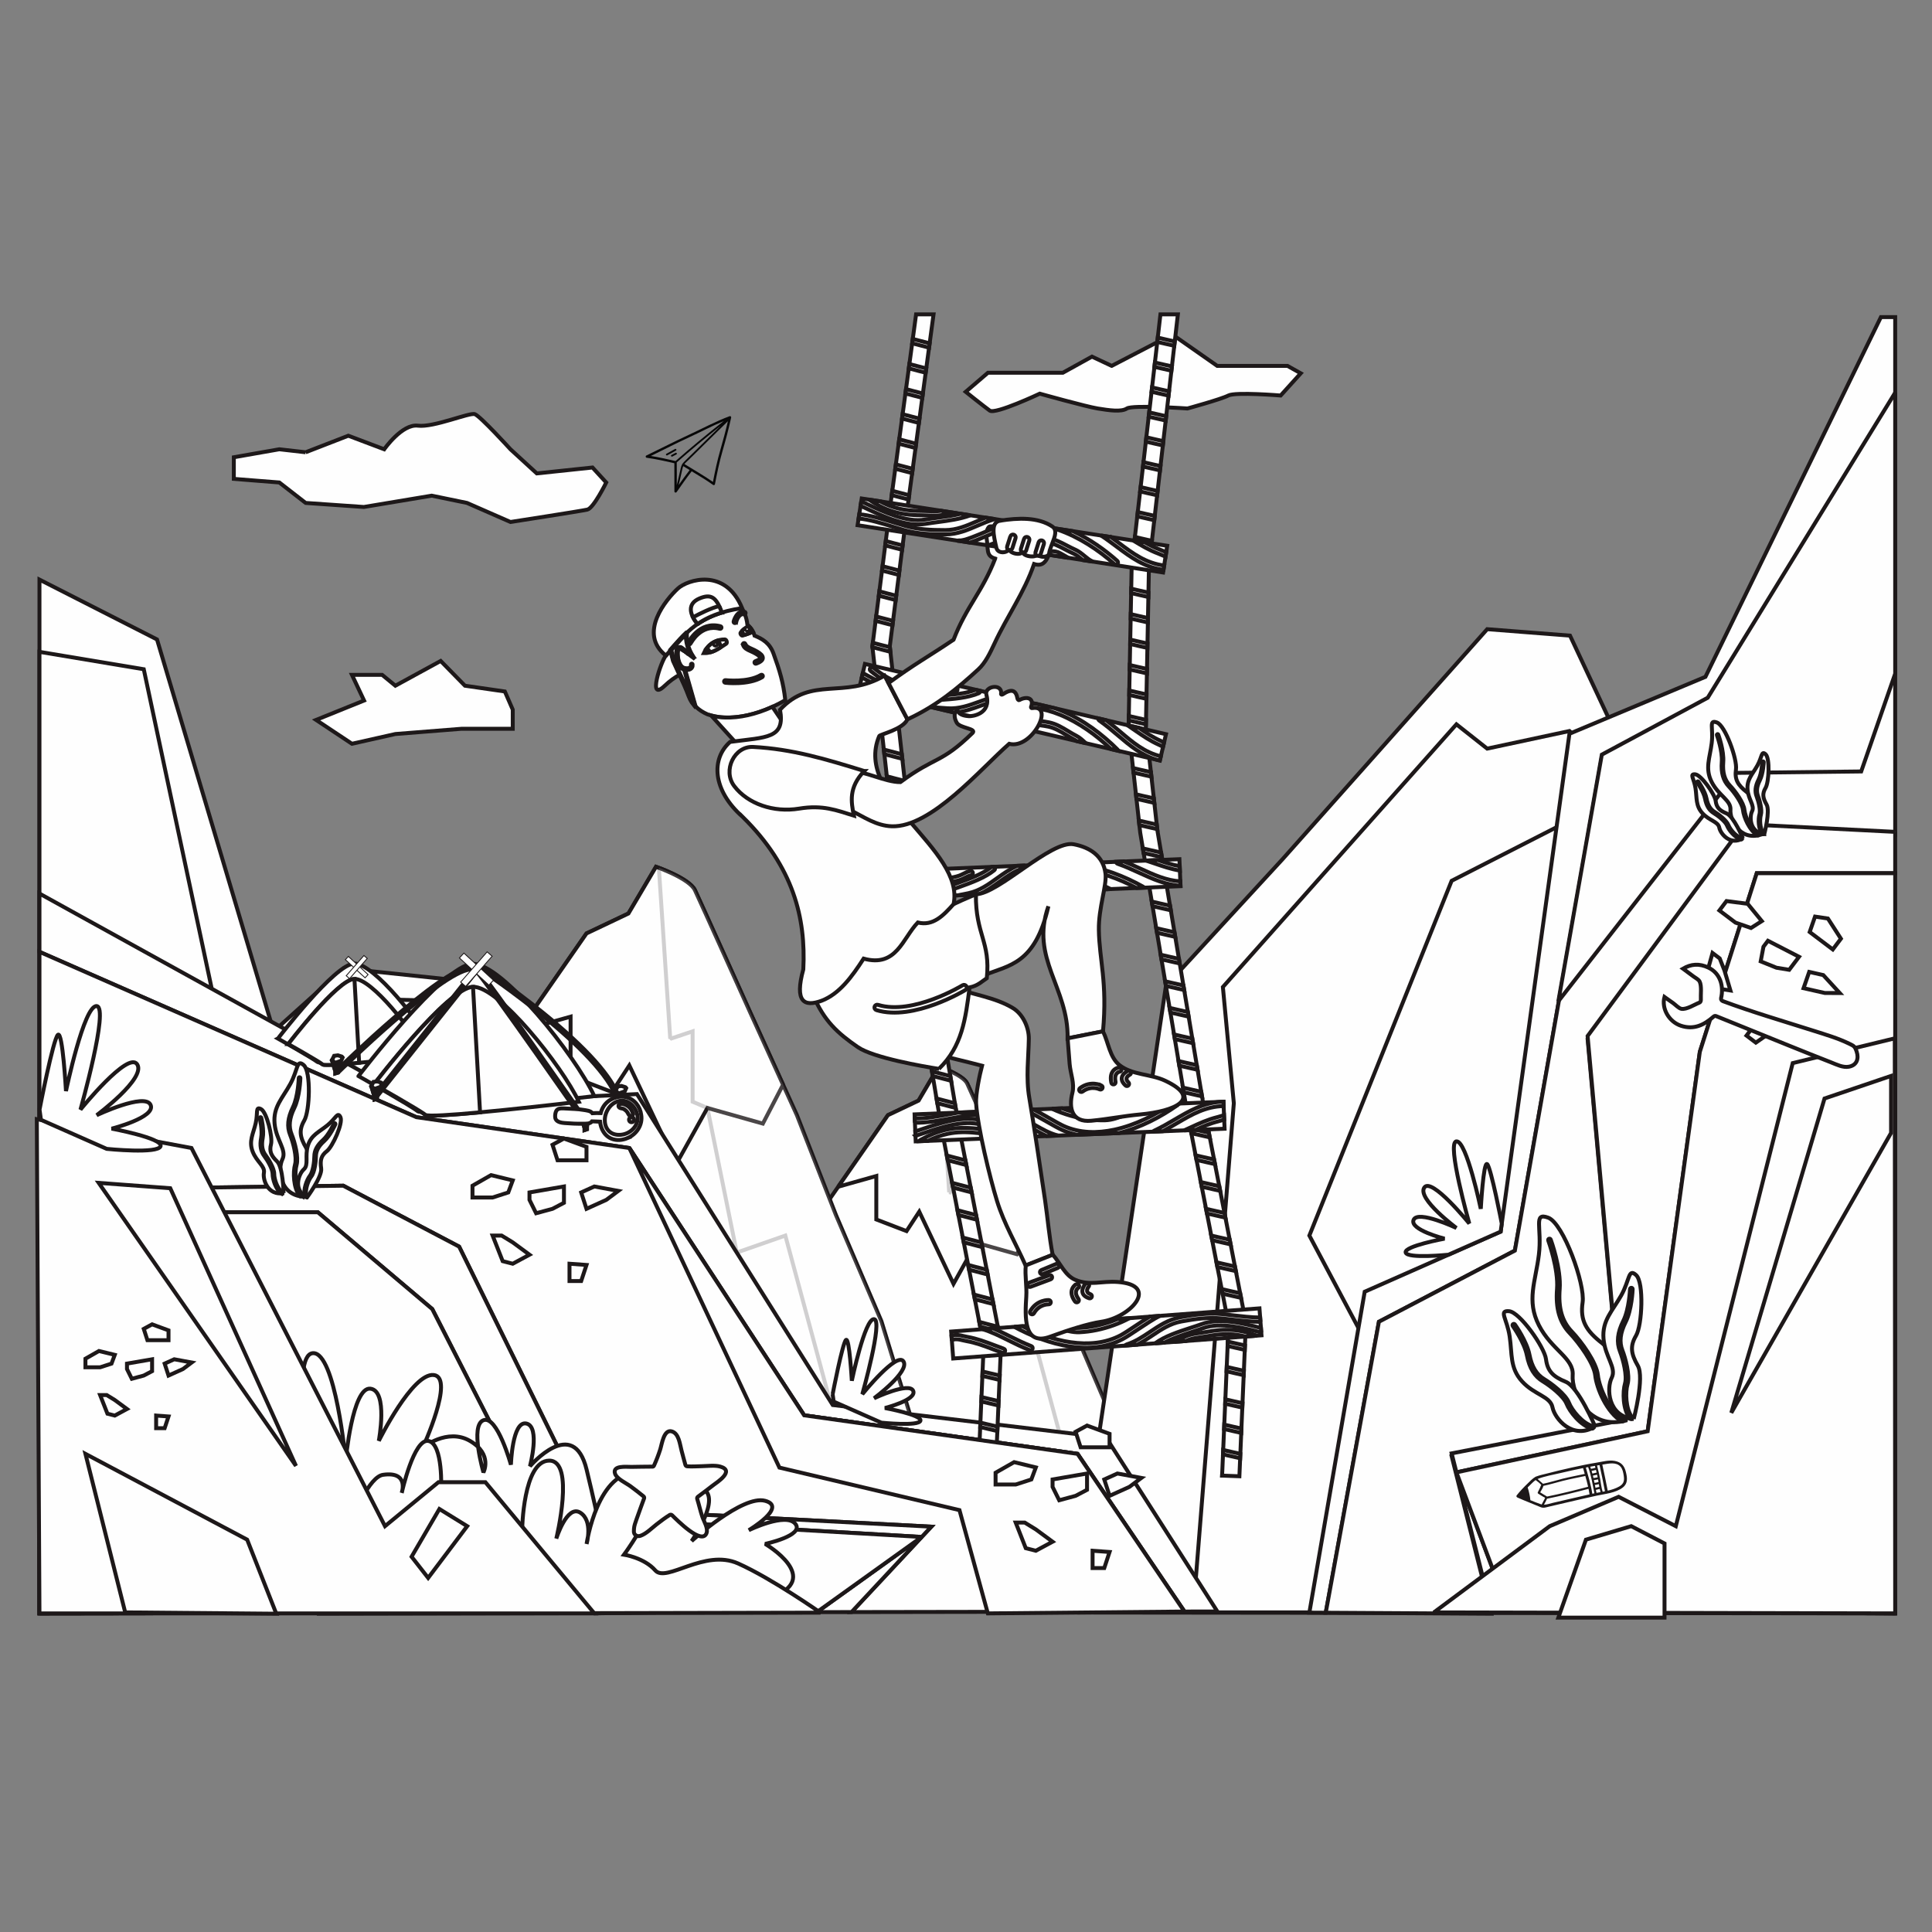 <?xml version="1.0" encoding="UTF-8"?>
<!DOCTYPE svg PUBLIC "-//W3C//DTD SVG 1.1//EN" "http://www.w3.org/Graphics/SVG/1.1/DTD/svg11.dtd">
<!-- Creator: CorelDRAW 2019 (64-Bit) -->
<svg xmlns="http://www.w3.org/2000/svg" xml:space="preserve" width="3.413in" height="3.413in" version="1.1" style="shape-rendering:geometricPrecision; text-rendering:geometricPrecision; image-rendering:optimizeQuality; fill-rule:evenodd; clip-rule:evenodd"
viewBox="0 0 3413.33 3413.33"
 xmlns:xlink="http://www.w3.org/1999/xlink"
 xmlns:rdf="http://www.w3.org/1999/02/22-rdf-syntax-ns#"
 xmlns:cc="http://web.resource.org/cc/"
 xmlns:dc="http://purl.org/dc/elements/1.1/"
 xmlns:svg="http://www.w3.org/2000/svg"
 xmlns:inkscape="http://www.inkscape.org/namespaces/inkscape"
 xmlns:sodipodi="http://sodipodi.sourceforge.net/DTD/sodipodi-0.dtd"
 xmlns:ns1="http://sozi.baierouge.fr"
 enable-background="new 0 0 1400 980">
 <rect x="0" y="0" width="3413.33" height="3413.33" fill="#808080" stroke="none"/>
 <defs>
  <style type="text/css">
   <![CDATA[
    .str1 {stroke:#1D1819;stroke-width:6.94;stroke-miterlimit:2.613;stroke-opacity:0.2}
    .str0 {stroke:#1D1819;stroke-width:6.94;stroke-miterlimit:2.613}
    .fil0 {fill:none}
    .fil4 {fill:none;fill-rule:nonzero}
    .fil1 {fill:#FEFEFE}
    .fil3 {fill:#FEFEFE;fill-rule:nonzero}
    .fil5 {fill:#1D1819;fill-rule:nonzero}
    .fil6 {fill:#070707;fill-rule:nonzero}
    .fil2 {fill:#FEFEFE;fill-opacity:0.2}
   ]]>
  </style>
 </defs>
 <g id="Layer_x0020_1">
  <rect class="fil0" x="-0" y="-0" width="3413.33" height="3413.33"/>
  <g id="_2251863157520">
   <g>
    <path class="fil1 str0" d="M1398.85 2214.73l169.89 -244.54 54.16 -25.74 35.62 -60.36c0,0 43.07,14.93 50.27,30.15 7.19,15.23 71.51,158.22 71.51,158.22l60.21 132.45 50.44 128.98 58.69 137.07 36.83 120.21 -161.84 16.34 -200.54 -66.03c0,0 -220.49,-196.96 -225.24,-207.6 -4.75,-10.64 -0,-119.17 -0,-119.17z"/>
    <path class="fil1 str0" d="M1480.89 2096.63l67.3 -18.95 0 76.8 53.43 20.54 22.46 -34.33 60.5 127.5 40.32 -72.57 71.62 20.21 26.09 -50.28 -42.32 -93.09c0,0 -64.32,-142.99 -71.51,-158.22 -7.2,-15.23 -50.27,-30.15 -50.27,-30.15l-35.61 60.36 -54.16 25.74 -87.85 126.44 0 0z"/>
    <path class="fil2 str1" d="M1676.92 2106.35l28.9 -9.72 0 90.91 19.09 8.07 37.9 186.75 62.74 -21.93 64.89 240.44 96.04 -9.7 -36.83 -120.21 -58.69 -137.08 -50.43 -128.98 -60.21 -132.45c0,0 -64.32,-142.99 -71.51,-158.22 -5.91,-12.51 -36,-24.8 -46.57,-28.8l14.71 220.92z"/>
   </g>
   <g>
    <path class="fil1 str0" d="M803.79 1983.62l232.38 -334.49 74.09 -35.21 48.71 -82.57c0,0 58.92,20.41 68.76,41.24 9.84,20.83 97.82,216.42 97.82,216.42l82.36 181.17 68.98 176.43 80.28 187.5 50.38 164.43 -221.37 22.35 -274.31 -90.31c0,0 -301.59,-269.41 -308.08,-283.96 -6.49,-14.56 -0,-162.99 -0,-162.99z"/>
    <path class="fil1 str0" d="M916.01 1822.08l92.06 -25.92 0 105.05 73.09 28.09 30.72 -46.96 82.76 174.4 55.16 -99.27 97.97 27.64 35.68 -68.77 -57.88 -127.33c0,0 -87.98,-195.59 -97.82,-216.42 -9.84,-20.83 -68.76,-41.24 -68.76,-41.24l-48.71 82.57 -74.09 35.21 -120.16 172.95 0 0z"/>
    <path class="fil2 str1" d="M1184.14 1835.38l39.54 -13.3 0 124.35 26.11 11.04 51.84 255.44 85.81 -29.99 88.76 328.87 131.36 -13.26 -50.38 -164.43 -80.28 -187.5 -68.99 -176.43 -82.36 -181.17c0,0 -87.98,-195.59 -97.81,-216.42 -8.08,-17.11 -49.24,-33.93 -63.71,-39.39l20.12 302.17z"/>
   </g>
   <path class="fil1 str0" d="M1964.07 646.42l106.97 -55.62 79.46 55.62 124.15 0 23.42 13.09 -35.51 39.26c0,0 -79.87,-6.54 -92.39,0 -12.51,6.54 -72.29,22.9 -72.29,22.9 0,0 -96.97,-6.54 -106.94,0 -9.96,6.54 -31.43,3.27 -51.78,0 -20.34,-3.27 -102.14,-26.17 -102.14,-26.17 0,0 -78.52,37 -88.33,29.95 -9.82,-7.05 -42.54,-33.22 -42.54,-33.22l39.26 -33.66 66.04 0 66.29 0 51.47 -28.51 34.85 16.36z"/>
   <g>
    <polygon class="fil1 str0" points="69.72,1024.02 277.41,1129.75 483.49,1822.08 607.22,1710.78 825.4,1733.73 1036.17,2151.28 354.07,2098.27 69.72,2102.16 "/>
    <polygon class="fil1 str0" points="69.72,1151.65 253.99,1182.37 398.44,1861.28 469.44,1909.5 607.22,1850.07 638.05,1764.51 801.98,1768.93 976.14,2146.61 69.72,2102.16 "/>
   </g>
   <g>
    <polygon class="fil1 str0" points="3199.88,1888.43 2988.52,1581.79 2773.81,1122.99 2627.47,1111.59 2265.93,1517.95 2059.88,1741.87 1906.65,2769.04 1906.65,2848.91 3348.3,2850.42 3348.3,1771.91 "/>
    <polygon class="fil1 str0" points="2772.78,1291.5 2627.47,1322.61 2573.1,1279.67 2160.5,1743.81 2179.85,1949.11 2107.9,2848.66 3199.88,2848.66 3341.01,2644.46 3341.01,1834.47 "/>
   </g>
   <polygon class="fil1 str0" points="2753.19,1459.85 2564.66,1556.15 2313.29,2182.93 2424.76,2392.85 2753.19,2300.94 "/>
   <polygon class="fil1 str0" points="2313.29,2849.1 2411.06,2282.12 2651.24,2175.99 2772.78,1296.35 3013.05,1195.78 3323.05,560.26 3348.3,560.26 3348.3,698.48 3017.13,1237.54 2829.99,1338.09 2676.38,2209.51 2436.19,2335.18 2342.24,2849.27 "/>
   <polygon class="fil1 str0" points="3348.3,698.48 3348.3,1474.52 3081.36,1460.98 2804.85,1835.25 2866.3,2513.94 2564.66,2572.58 2634.77,2851 2342.24,2849.27 2436.19,2335.18 2676.38,2209.49 2829.99,1338.09 3017.13,1237.54 "/>
   <path class="fil1 str0" d="M3348.3 1469.67l0 73.04 -244.59 0 -100.55 315.61 -92.16 670.31 -337.89 72.63 -8.44 -33.52 301.64 -58.64 -61.44 -678.69 276.5 -374.27 266.93 13.54 0 0zm0 1380.75l-713.52 -4.27 -61.67 -244.9 92.13 245.09 683.07 4.08 0 0z"/>
   <polygon class="fil1 str0" points="3348.3,1542.7 3348.3,2850.42 2665.23,2846.34 2573.1,2601.25 2910.99,2528.62 3003.15,1858.31 3103.7,1542.7 "/>
   <polygon class="fil1 str0" points="2150.78,2847.06 1954.23,2539.81 1471.28,2482.31 1125.32,1932.98 743.8,1951.1 69.72,1578.67 69.72,1681.63 735.61,1973.74 1111.87,2028.23 1420.73,2500.47 1903.69,2568.57 2092.58,2847.16 "/>
   <polygon class="fil1 str0" points="69.72,1681.63 69.72,2102.16 606.44,2094.82 811.14,2202.44 1038.86,2665.44 1645.37,2697.23 1504.41,2848.11 2092.58,2847.16 1903.69,2568.57 1420.73,2500.47 1111.87,2028.23 735.61,1973.74 "/>
   <path class="fil1 str0" d="M69.72 2102.16l0 39.58 491.8 0 202.17 171.05 185.31 363.25 679.39 39.35 16.97 -18.16 -606.5 -31.79 -227.72 -462.99 -204.7 -107.62 -536.73 7.33 0 0zm0 748.26l1434.69 -2.31 123.98 -132.72 -185.23 132.82 -1373.44 2.21 0 0z"/>
   <polygon class="fil1 str0" points="69.72,2141.74 69.72,2850.42 1443.16,2848.2 1628.4,2715.39 949,2676.04 763.69,2312.79 561.52,2141.74 "/>
   <polygon class="fil1 str0" points="2081,555.41 2029.89,1001.14 2024.47,1284.31 2044.82,1467.13 2126.42,1953.46 2126.42,1953.46 2200.9,2335.43 2201.21,2337.05 2201.13,2338.9 2189.67,2608.17 2159.13,2606.99 2170.51,2339.55 2096.35,1959.22 2096.29,1958.86 2014.55,1471.69 2014.43,1470.85 1993.96,1286.93 1993.88,1286.19 1993.9,1285.02 1999.36,999.49 1999.39,998.31 1999.42,997.99 2050.18,555.41 "/>
   <polygon class="fil1 str0" points="2194.84,2486.9 2164.54,2480.02 2164.86,2472.25 2195.17,2479.13 "/>
   <polygon class="fil1 str0" points="2192.93,2531.63 2162.63,2524.76 2162.95,2517 2193.27,2523.88 "/>
   <polygon class="fil1 str0" points="2191.03,2576.38 2160.72,2569.5 2161.06,2561.73 2191.36,2568.61 "/>
   <polygon class="fil1 str0" points="2159.15,2606.47 2161.87,2607.08 2159.13,2606.99 "/>
   <polygon class="fil1 str0" points="2137.34,2009.48 2104.7,2002.07 2103.1,1993.85 2135.74,2001.28 "/>
   <polygon class="fil1 str0" points="2146.55,2056.74 2113.92,2049.33 2112.32,2041.14 2144.95,2048.55 "/>
   <polygon class="fil1 str0" points="2155.77,2104.01 2123.13,2096.59 2121.54,2088.4 2154.17,2095.81 "/>
   <polygon class="fil1 str0" points="2164.98,2151.28 2132.36,2143.85 2130.76,2135.66 2163.39,2143.07 "/>
   <polygon class="fil1 str0" points="2174.2,2198.54 2141.57,2191.12 2139.97,2182.93 2172.61,2190.34 "/>
   <polygon class="fil1 str0" points="2183.43,2245.8 2150.78,2238.39 2149.18,2230.19 2181.82,2237.61 "/>
   <polygon class="fil1 str0" points="2192.64,2293.06 2160,2285.65 2158.4,2277.46 2191.04,2284.87 "/>
   <polygon class="fil1 str0" points="2199.19,2384.91 2168.87,2378.02 2169.2,2370.25 2199.51,2377.13 "/>
   <polygon class="fil1 str0" points="2197.28,2429.63 2166.96,2422.75 2167.3,2415 2197.6,2421.88 "/>
   <polygon class="fil1 str0" points="2052.76,1514.39 2020.48,1507.07 2019.12,1498.91 2051.38,1506.25 "/>
   <polygon class="fil1 str0" points="2068.5,1608.31 2036.25,1600.99 2034.87,1592.84 2067.14,1600.17 "/>
   <polygon class="fil1 str0" points="2076.39,1655.28 2044.13,1647.95 2042.76,1639.8 2075.02,1647.13 "/>
   <polygon class="fil1 str0" points="2084.26,1702.24 2052,1694.91 2050.63,1686.76 2082.91,1694.09 "/>
   <polygon class="fil1 str0" points="2092.15,1749.2 2059.88,1741.87 2058.52,1733.73 2090.77,1741.04 "/>
   <polygon class="fil1 str0" points="2100.02,1796.16 2067.76,1788.83 2066.39,1780.69 2098.65,1788 "/>
   <polygon class="fil1 str0" points="2107.9,1843.12 2075.64,1835.8 2074.28,1827.65 2106.54,1834.98 "/>
   <polygon class="fil1 str0" points="2115.78,1890.08 2083.52,1882.76 2082.15,1874.61 2114.41,1881.94 "/>
   <polygon class="fil1 str0" points="2123.65,1937.04 2091.4,1929.72 2090.03,1921.56 2122.3,1928.9 "/>
   <polygon class="fil1 str0" points="2028.86,1054.8 1998.44,1047.89 1998.59,1040.08 2029,1046.99 "/>
   <polygon class="fil1 str0" points="2028,1099.77 1997.58,1092.86 1997.72,1085.05 2028.15,1091.97 "/>
   <polygon class="fil1 str0" points="2027.14,1144.75 1996.72,1137.83 1996.86,1130.03 2027.29,1136.94 "/>
   <polygon class="fil1 str0" points="2026.28,1189.73 1995.85,1182.81 1996.01,1175.01 2026.43,1181.92 "/>
   <polygon class="fil1 str0" points="2025.42,1234.7 1995,1227.79 1995.15,1219.98 2025.57,1226.9 "/>
   <polygon class="fil1 str0" points="2024.56,1279.67 1994.14,1272.77 1994.28,1264.96 2024.7,1271.87 "/>
   <polygon class="fil1 str0" points="2034.25,1372.22 2002.65,1365.04 2001.76,1357 2033.36,1364.18 "/>
   <polygon class="fil1 str0" points="2039.41,1418.56 2007.81,1411.39 2006.92,1403.35 2038.52,1410.52 "/>
   <polygon class="fil1 str0" points="2044.57,1464.91 2012.96,1457.73 2012.07,1449.69 2043.68,1456.87 "/>
   <polygon class="fil1 str0" points="2074.63,610.96 2044.58,604.14 2045.46,596.5 2075.5,603.33 "/>
   <polygon class="fil1 str0" points="2069.59,654.99 2039.54,648.16 2040.42,640.52 2070.46,647.35 "/>
   <polygon class="fil1 str0" points="2064.54,699.01 2034.49,692.19 2035.37,684.55 2065.41,691.38 "/>
   <polygon class="fil1 str0" points="2059.49,743.04 2029.44,736.22 2030.32,728.57 2060.37,735.4 "/>
   <polygon class="fil1 str0" points="2054.44,787.06 2024.39,780.24 2025.27,772.6 2055.31,779.43 "/>
   <polygon class="fil1 str0" points="2049.39,831.09 2019.35,824.26 2020.22,816.62 2050.26,823.45 "/>
   <polygon class="fil1 str0" points="2044.34,875.11 2014.3,868.29 2015.18,860.65 2045.22,867.48 "/>
   <polygon class="fil1 str0" points="2034.24,963.16 2004.2,956.33 2005.08,948.7 2035.12,955.52 "/>
   <polygon class="fil1 str0" points="2039.29,919.14 2009.25,912.31 2010.13,904.67 2040.17,911.5 "/>
   <polygon class="fil1 str0" points="1649.33,555.41 1602.3,904.19 1602.29,904.19 1572.02,1141.93 1612.26,1503.42 1693.86,1989.75 1693.86,1989.75 1768.33,2371.72 1768.65,2373.33 1768.57,2375.19 1757.11,2644.46 1726.57,2643.26 1737.95,2375.83 1663.79,1995.51 1663.73,1995.15 1581.99,1507.98 1581.87,1507.14 1541.41,1143.61 1541.22,1141.94 1541.47,1140.02 1572,900.24 1572,900.12 1618.48,555.41 "/>
   <polygon class="fil1 str0" points="1599.41,1387.93 1567.68,1379.67 1566.78,1371.52 1598.5,1379.78 "/>
   <polygon class="fil1 str0" points="1594.15,1340.67 1562.43,1332.41 1561.52,1324.26 1593.24,1332.53 "/>
   <polygon class="fil1 str0" points="1573.1,1151.65 1541.38,1143.39 1541.22,1141.94 1541.47,1140.02 1542.03,1135.65 1572.2,1143.5 "/>
   <polygon class="fil1 str0" points="1758.22,2618.65 1727.92,2611.54 1728.25,2603.75 1758.54,2610.88 "/>
   <polygon class="fil1 str0" points="1760.14,2573.5 1729.84,2566.37 1730.18,2558.6 1760.47,2565.71 "/>
   <polygon class="fil1 str0" points="1762.06,2528.34 1731.76,2521.23 1732.09,2513.43 1762.39,2520.54 "/>
   <polygon class="fil1 str0" points="1763.98,2483.17 1733.69,2476.06 1734.02,2468.28 1764.31,2475.39 "/>
   <polygon class="fil1 str0" points="1765.9,2438.02 1735.61,2430.89 1735.94,2423.12 1766.23,2430.22 "/>
   <polygon class="fil1 str0" points="1767.82,2392.85 1737.53,2385.74 1737.85,2377.94 1768.16,2385.06 "/>
   <polygon class="fil1 str0" points="1744.94,2251.74 1712.08,2243.19 1710.46,2234.84 1743.31,2243.4 "/>
   <polygon class="fil1 str0" points="1735.52,2203.4 1702.65,2194.84 1701.03,2186.51 1733.89,2195.06 "/>
   <polygon class="fil1 str0" points="1726.09,2155.06 1693.23,2146.51 1691.6,2138.16 1724.47,2146.72 "/>
   <polygon class="fil1 str0" points="1716.67,2106.72 1683.8,2098.15 1682.18,2089.83 1715.04,2098.39 "/>
   <polygon class="fil1 str0" points="1707.24,2058.38 1674.38,2049.83 1672.76,2041.48 1705.61,2050.04 "/>
   <polygon class="fil1 str0" points="1697.81,2010.03 1664.95,2001.48 1663.79,1995.51 1663.73,1995.15 1663.39,1993.15 1696.19,2001.7 "/>
   <polygon class="fil1 str0" points="1764.56,2352.39 1731.71,2343.83 1730.08,2335.49 1762.94,2344.04 "/>
   <polygon class="fil1 str0" points="1755.14,2304.04 1722.28,2295.48 1720.66,2287.15 1753.51,2295.72 "/>
   <polygon class="fil1 str0" points="1611.52,835.89 1581.7,828.13 1582.74,820.48 1612.55,828.25 "/>
   <polygon class="fil1 str0" points="1617.49,791.56 1587.69,783.8 1588.71,776.15 1618.52,783.92 "/>
   <polygon class="fil1 str0" points="1623.47,747.24 1593.66,739.47 1594.69,731.82 1624.5,739.59 "/>
   <polygon class="fil1 str0" points="1629.44,702.91 1599.64,695.14 1600.67,687.5 1630.48,695.26 "/>
   <polygon class="fil1 str0" points="1635.43,658.57 1605.62,650.81 1606.64,643.17 1636.45,650.93 "/>
   <polygon class="fil1 str0" points="1641.4,614.24 1611.59,606.48 1612.62,598.83 1642.43,606.6 "/>
   <polygon class="fil1 str0" points="1576.78,1104.61 1546.97,1096.84 1547.94,1089.19 1577.75,1096.94 "/>
   <polygon class="fil1 str0" points="1582.43,1060.2 1552.62,1052.43 1553.59,1044.77 1583.4,1052.54 "/>
   <polygon class="fil1 str0" points="1588.08,1015.78 1558.28,1008.02 1559.25,1000.36 1589.06,1008.13 "/>
   <polygon class="fil1 str0" points="1593.74,971.37 1563.93,963.61 1564.9,955.94 1594.71,963.71 "/>
   <polygon class="fil1 str0" points="1605.22,882.59 1575.41,874.83 1576.44,867.18 1606.25,874.95 "/>
   <polygon class="fil1 str0" points="1688.44,1957.47 1655.98,1949.03 1654.6,1940.76 1687.05,1949.2 "/>
   <polygon class="fil1 str0" points="1680.39,1909.5 1647.94,1901.04 1646.55,1892.76 1679,1901.23 "/>
   <polygon class="fil1 str0" points="1528.1,1172.98 2060,1297.12 2049.15,1343.61 1517.25,1219.48 "/>
   <polygon class="fil1 str0" points="1537.98,1540.31 2083.71,1517.95 2085.67,1565.65 1539.93,1588.02 "/>
   <path class="fil1 str0" d="M1538.07 1185.5c-1.64,-1.32 -1.91,-3.72 -0.58,-5.36 1.31,-1.64 3.71,-1.9 5.36,-0.59 14.15,11.39 27.41,19.68 41.88,25.4 14.43,5.7 30.17,8.87 49.33,10.05 3.41,0.21 7.38,0.62 11.37,1.03 7.56,0.78 15.24,1.57 21.91,1.06 2.54,-0.2 5.12,-0.7 7.69,-1.21 4.25,-0.83 8.51,-1.67 13.07,-1.39 2.12,0.13 3.72,1.95 3.59,4.06 -0.13,2.12 -1.95,3.73 -4.06,3.59 -3.69,-0.22 -7.41,0.51 -11.14,1.24 -2.82,0.55 -5.65,1.11 -8.57,1.33 -7.32,0.57 -15.35,-0.26 -23.25,-1.07 -3.63,-0.37 -7.24,-0.75 -11.08,-0.98 -19.95,-1.22 -36.43,-4.56 -51.67,-10.59 -15.2,-6.01 -29.07,-14.68 -43.85,-26.57l0 0z"/>
   <path class="fil1 str0" d="M1524.35 1189.08c4.8,2.46 10.16,5.39 15.88,8.52 28.83,15.74 66.88,36.53 99.41,33.08 6.69,-0.7 14,-1.22 21.5,-1.76 21.52,-1.54 44.65,-3.19 62.8,-10.23l7.62 1.78c0.36,1.74 -0.54,3.55 -2.24,4.27 -19.68,8.38 -44.57,10.16 -67.66,11.81 -7.28,0.52 -14.38,1.02 -21.24,1.75 -34.87,3.68 -74.11,-17.76 -103.85,-34 -4.94,-2.7 -9.61,-5.24 -14.02,-7.54l1.79 -7.68 0 0z"/>
   <path class="fil1 str0" d="M1518.59 1213.75c0.27,-0.04 0.55,-0.06 0.83,-0.04 18.26,1.12 45.22,11.25 67.34,19.56 6.16,2.32 11.94,4.48 17.18,6.32l1.07 0.37 -87.78 -20.48 1.34 -5.73 0 0zm121.53 34.39c11.13,1.62 22.61,2.54 34.24,3.25 19.93,1.22 37.72,-5.21 55.5,-11.64 12.2,-4.41 24.38,-8.82 37.41,-10.95l14.36 3.35c-0.32,1.7 -1.75,3.03 -3.56,3.14 -15.99,0.93 -30.81,6.29 -45.62,11.65 -14.87,5.38 -29.75,10.76 -46.11,12.01l-46.23 -10.8 0 0z"/>
   <path class="fil1 str0" d="M1720.73 1266.96c9.95,-3.03 21.58,-7.21 32.33,-11.07 11.5,-4.13 22,-7.91 28.95,-9.66 16.1,-4.06 32.43,-4.68 48.59,-2.65l33.05 7.72c4.04,1.35 8.05,2.85 12.04,4.48 37.72,15.39 72.48,42.04 98.81,68.49 0.61,0.62 0.96,1.38 1.07,2.18l-12.86 -3c-24.83,-23.72 -56.2,-46.82 -89.92,-60.58 -28.83,-11.76 -59.37,-16.67 -88.94,-9.23 -6.3,1.59 -16.77,5.35 -28.2,9.47 -6.69,2.4 -13.7,4.92 -20.52,7.23l-14.41 -3.37 0 0z"/>
   <path class="fil1 str0" d="M1767.16 1277.8c8.2,-1.84 16.6,-3.22 25.05,-4.1 20.73,-2.17 41.84,-1.39 61.33,2.56 12.31,2.5 23.18,9.07 33.97,15.58 4.75,2.87 9.49,5.74 14.33,8.21 5.8,2.96 10.87,7.69 15.71,12.21l0.89 0.84 -16.02 -3.74c-1.34,-0.96 -2.7,-1.81 -4.06,-2.51 -4.96,-2.53 -9.87,-5.5 -14.8,-8.47 -10.2,-6.17 -20.5,-12.39 -31.53,-14.63 -18.74,-3.8 -39.06,-4.54 -59.03,-2.45 -2.37,0.24 -4.74,0.53 -7.11,0.85l-18.74 -4.37 0 0z"/>
   <path class="fil1 str0" d="M1942.02 1272.98c-1.25,-0.87 -1.81,-2.36 -1.58,-3.76l13.83 3.22c8.86,6.72 17.14,13.74 25.22,20.61 22.01,18.69 42.61,36.18 71.39,43.18l-1.73 7.39 -4.38 -1.02c-28.1,-7.95 -48.5,-25.27 -70.23,-43.73 -10.19,-8.65 -20.67,-17.55 -32.52,-25.89l0 0z"/>
   <path class="fil1 str0" d="M2012.24 1285.97c12.39,8.59 24.32,16.65 38.91,23.15 2.03,0.9 3.78,1.79 5.42,2.63l-1.79 7.68 -0.27 -0.15c-0.07,-0.03 -0.13,-0.06 -0.2,-0.09 -1.93,-1.01 -3.97,-2.07 -6.27,-3.09 -16.26,-7.24 -29.12,-16.18 -42.79,-25.67 -4.35,-3.03 -8.8,-6.11 -13.46,-9.22l20.44 4.77 0 0z"/>
   <polygon class="fil1 str0" points="1615.82,1968.79 2161.55,1946.43 2163.51,1994.14 1617.77,2016.5 "/>
   <path class="fil1 str0" d="M1176.46 1158.26c-7.96,8.75 -33.78,83.49 -2.2,53.44 17.51,-16.66 37.69,-27.85 60.58,-31.08l-43.37 -39.57c-4.85,5.52 -9.78,11.26 -15.02,17.2l0 0z"/>
   <path class="fil1 str0" d="M1561.95 1551.65c-1.94,-0.83 -2.85,-3.06 -2.02,-5 0.83,-1.94 3.06,-2.85 5,-2.02 16.72,7.11 31.73,11.48 47.21,13.06 15.44,1.57 31.44,0.35 50.21,-3.74 3.33,-0.72 7.26,-1.41 11.22,-2.1 7.48,-1.31 15.09,-2.63 21.37,-4.94 2.39,-0.88 4.73,-2.06 7.06,-3.25 3.87,-1.96 7.74,-3.92 12.21,-4.89 2.06,-0.45 4.1,0.86 4.55,2.94 0.45,2.06 -0.87,4.1 -2.93,4.56 -3.61,0.78 -7,2.5 -10.39,4.21 -2.56,1.3 -5.12,2.6 -7.88,3.62 -6.89,2.53 -14.84,3.91 -22.67,5.28 -3.59,0.63 -7.16,1.25 -10.93,2.07 -19.54,4.24 -36.3,5.51 -52.6,3.85 -16.26,-1.65 -31.96,-6.22 -49.42,-13.64l0 0z"/>
   <path class="fil1 str0" d="M1545.74 1565.83c-2.07,-0.39 -3.43,-2.39 -3.04,-4.47 0.4,-2.07 2.39,-3.44 4.48,-3.04 5.89,1.13 12.75,2.69 20.15,4.39 32.02,7.31 74.29,16.97 104.65,4.83 6.25,-2.5 13.14,-4.99 20.22,-7.54 21.16,-7.64 43.95,-15.88 59.6,-28.44l4.72 -0.19c0.26,0.2 0.52,0.43 0.74,0.71 1.31,1.64 1.06,4.04 -0.58,5.36 -16.67,13.41 -40.13,21.89 -61.91,29.76 -6.87,2.48 -13.56,4.89 -19.96,7.46 -32.56,13.02 -76.15,3.06 -109.19,-4.49 -7.15,-1.63 -13.8,-3.15 -19.89,-4.32l0 0z"/>
   <path class="fil1 str0" d="M1548.66 1587.66c-0.02,-1.78 1.21,-3.4 3.02,-3.79 17.87,-3.89 46.57,-1.47 70.12,0.51l2.24 0.19 -75.39 3.09 0 0zm143.84 -5.89c6.15,-1.12 12.31,-2.4 18.52,-3.75 19.52,-4.24 34.88,-15.27 50.25,-26.3 11.39,-8.18 22.79,-16.34 35.98,-22.03l11.48 -0.47c0.03,0.07 0.07,0.16 0.08,0.23 0.7,2 -0.37,4.19 -2.37,4.87 -15.13,5.24 -27.93,14.43 -40.73,23.6 -11.59,8.32 -23.2,16.65 -36.68,22.35l-36.54 1.49 0 0z"/>
   <path class="fil1 str0" d="M1762.18 1578.91c8.19,-5.37 17.32,-11.9 25.81,-17.96 9.93,-7.1 19.01,-13.59 25.22,-17.17 18.29,-10.52 38.42,-15.8 59.22,-17.17l8.5 -0.35c8.29,-0.13 16.65,0.31 25.03,1.25 40.49,4.56 81.18,20.76 113.7,39.06 0.73,0.41 1.26,1.02 1.6,1.73l-13.41 0.55c-30.3,-16.03 -66.66,-29.67 -102.75,-33.73 -30.94,-3.48 -61.67,0.09 -88.1,15.3 -5.64,3.25 -14.69,9.71 -24.57,16.78 -5.12,3.66 -10.46,7.48 -15.74,11.13l-14.52 0.59 0 0z"/>
   <path class="fil1 str0" d="M1809.85 1576.96c6.67,-3.51 13.59,-6.69 20.66,-9.51 19.35,-7.72 39.87,-12.71 59.71,-14.2 12.53,-0.94 24.78,2.43 36.93,5.76 5.35,1.48 10.7,2.94 16.02,4.01 6.39,1.27 12.55,4.44 18.44,7.49l0.43 0.22 -16.95 0.7c-1.15,-0.37 -2.29,-0.68 -3.41,-0.91 -5.46,-1.09 -10.98,-2.61 -16.53,-4.13 -11.49,-3.17 -23.09,-6.35 -34.32,-5.5 -19.06,1.44 -38.81,6.25 -57.47,13.69 -1.31,0.52 -2.6,1.05 -3.89,1.59l-19.6 0.81 0 0z"/>
   <path class="fil1 str0" d="M1974.46 1526.03c-1.53,-0.54 -2.52,-1.96 -2.57,-3.5l13.66 -0.56c10.56,4.11 20.61,8.7 30.43,13.19 22.92,10.48 44.54,20.37 69.34,22l0.31 7.74c-26.31,-1.52 -48.89,-11.85 -72.84,-22.8 -12.13,-5.56 -24.65,-11.27 -38.33,-16.08l0 0z"/>
   <path class="fil1 str0" d="M2045.74 1519.51c12.65,4.34 24.84,8.37 38.49,10.81l0.32 7.81c-16.02,-2.7 -29.85,-7.46 -44.45,-12.5 -5.06,-1.74 -10.21,-3.52 -15.59,-5.26l21.23 -0.86 0 0z"/>
   <polygon class="fil1 str0" points="1680.48,2352.5 2225.14,2311.53 2228.72,2359.14 1684.06,2400.11 "/>
   <path class="fil1 str0" d="M2200.56 2361.28c-5.11,-1.31 -10.19,-2.33 -15.35,-3.01 -15.37,-2.08 -31.41,-1.37 -50.3,2.11 -3.36,0.61 -7.31,1.16 -11.28,1.73 -7.52,1.07 -15.17,2.13 -21.52,4.25 -2.28,0.74 -4.52,1.77 -6.75,2.82l-17.29 1.3c-0.19,-1.96 1.15,-3.79 3.13,-4.15 3.63,-0.65 7.07,-2.26 10.51,-3.87 2.61,-1.22 5.22,-2.44 8,-3.35 6.97,-2.3 14.96,-3.45 22.83,-4.55 3.61,-0.52 7.2,-1.01 10.99,-1.72 19.66,-3.62 36.46,-4.34 52.7,-2.15 11.54,1.54 22.76,4.57 34.48,9.07l-20.14 1.53 0 0z"/>
   <path class="fil1 str0" d="M2228.34 2354.2c-31.53,-8.27 -72.47,-18.68 -102.63,-7.72 -6.33,2.28 -13.3,4.55 -20.45,6.88 -16.35,5.32 -33.67,10.96 -48.09,18.7l-16.34 1.22c17.03,-12.54 40.39,-20.13 62.09,-27.2 6.94,-2.25 13.71,-4.44 20.19,-6.8 31.52,-11.44 72.45,-1.54 104.63,6.87l0.6 8.06 0 0z"/>
   <path class="fil1 str0" d="M2226.93 2335.41c-15.87,-0.12 -34.41,-2.27 -50.54,-4.16 -6.53,-0.76 -12.66,-1.49 -18.19,-2 -11.96,-1.12 -23.78,-0.85 -35.52,0.23 -11.73,1.09 -23.64,3.05 -35.66,5.26 -19.64,3.6 -35.36,14.14 -51.08,24.66 -8.59,5.76 -17.19,11.51 -26.47,16.24l-21.54 1.62c0.46,-0.9 1.26,-1.62 2.29,-1.92 15.3,-4.76 28.39,-13.53 41.48,-22.28 16.4,-10.99 32.81,-21.97 53.92,-25.86 12.02,-2.2 24.04,-4.17 36.33,-5.31 12.25,-1.13 24.54,-1.41 36.94,-0.25 5.34,0.51 11.66,1.24 18.38,2.04 15.73,1.83 33.8,3.94 49.07,4.07l0.57 7.67 0 0z"/>
   <path class="fil1 str0" d="M2049.12 2324.78c-10.56,5.19 -25.88,15.4 -39.57,24.53 -10.16,6.78 -19.44,12.98 -25.77,16.35 -28.51,15.19 -60.94,17.97 -93.23,13.26 -34.73,-5.05 -69.33,-18.73 -98.66,-34.8l14.4 -1.07c26.15,13.17 55.74,24 85.37,28.3 30.82,4.48 61.64,1.91 88.54,-12.44 5.74,-3.07 14.99,-9.23 25.11,-15.97 8.46,-5.66 17.53,-11.7 25.95,-16.81l17.87 -1.35 0 0z"/>
   <path class="fil1 str0" d="M1995.68 2328.8c-9.05,4.84 -18.59,9.09 -28.41,12.63 -19.59,7.09 -40.27,11.41 -60.15,12.27 -12.55,0.55 -24.68,-3.22 -36.72,-6.96 -5.31,-1.64 -10.59,-3.28 -15.88,-4.52 -2.33,-0.54 -4.63,-1.33 -6.89,-2.31l21.37 -1.6c1.22,0.38 2.44,0.76 3.66,1.14 11.39,3.53 22.87,7.09 34.13,6.6 19.08,-0.82 38.99,-5 57.88,-11.82 3.33,-1.2 6.62,-2.5 9.88,-3.87l21.13 -1.58 0 0z"/>
   <path class="fil1 str0" d="M1822.04 2378.2c1.97,0.76 2.95,2.97 2.19,4.95 -0.76,1.96 -2.98,2.95 -4.95,2.19 -13.58,-5.25 -26.2,-11.52 -38.44,-17.61 -15.07,-7.51 -29.59,-14.71 -44.93,-19.4l18.62 -1.39c9.93,4.11 19.7,8.98 29.71,13.95 11.96,5.95 24.28,12.06 37.8,17.31l0 0z"/>
   <path class="fil1 str0" d="M1773.3 2382.75c1.99,0.69 3.03,2.88 2.33,4.86 -0.7,2 -2.89,3.03 -4.87,2.33 -5.89,-2.08 -11.51,-4.23 -17.03,-6.33 -15.18,-5.8 -29.49,-11.24 -46.32,-14.24 -2.77,-0.49 -5.11,-1.07 -7.31,-1.58 -0.07,-0.02 -0.13,-0.04 -0.2,-0.06 -5.16,-1.26 -9.5,-2.25 -15.89,-1.08 -0.89,0.17 -1.76,0.02 -2.49,-0.38l-0.49 -6.46c0.46,-0.34 0.99,-0.59 1.59,-0.69 7.9,-1.47 12.99,-0.26 19.07,1.2 0.06,0 0.14,0.02 0.21,0.04 2.11,0.52 4.35,1.05 6.82,1.49 17.53,3.13 32.17,8.71 47.71,14.63 5.44,2.08 11.01,4.2 16.86,6.27l0 0z"/>
   <path class="fil1 str0" d="M1625.87 2014.11c-0.87,0.48 -1.48,1.26 -1.78,2.11l15.42 -0.63c12.13,-5.95 23.66,-10.1 35.67,-12.58 15.2,-3.12 31.25,-3.52 50.33,-1.37 3.39,0.38 7.37,0.67 11.37,0.96 7.58,0.55 15.28,1.11 21.76,2.76 2.48,0.63 4.92,1.56 7.37,2.52 2.11,0.8 4.2,1.62 6.39,2.29l9.91 -0.42c0.31,-0.47 0.51,-1.03 0.58,-1.62 0.24,-2.1 -1.28,-4 -3.38,-4.25 -3.67,-0.4 -7.21,-1.78 -10.76,-3.15 -2.68,-1.03 -5.36,-2.06 -8.2,-2.78 -7.11,-1.83 -15.17,-2.4 -23.09,-2.98 -3.64,-0.24 -7.25,-0.51 -11.08,-0.93 -19.86,-2.25 -36.67,-1.81 -52.72,1.49 -16,3.3 -31.16,9.43 -47.78,18.58l0 0z"/>
   <path class="fil1 str0" d="M1617.38 2006.81c3.97,-1.29 8.24,-2.72 12.72,-4.25 31.11,-10.52 72.18,-24.41 103.63,-15.4 6.47,1.85 13.58,3.62 20.88,5.45 17.38,4.35 35.84,8.98 51.13,16.19l14.78 -0.61c-17.88,-11.44 -41.83,-17.42 -64.07,-22.98 -7.08,-1.77 -13.99,-3.5 -20.61,-5.39 -33.7,-9.66 -76.07,4.67 -108.17,15.52 -3.67,1.26 -7.21,2.44 -10.6,3.56l0.33 7.93 0 0z"/>
   <path class="fil1 str0" d="M1616.42 1983.43c18.15,0.97 44.1,-3.91 65.69,-7.94 6.46,-1.22 12.53,-2.35 18.01,-3.26 11.85,-1.94 23.66,-2.49 35.45,-2.21 11.78,0.26 23.8,1.39 35.94,2.76 19.84,2.25 36.25,11.67 52.65,21.06 8.12,4.67 16.25,9.32 24.81,13.19l20.35 -0.84c-14.96,-3.83 -28.16,-11.39 -41.37,-18.96 -17.12,-9.83 -34.25,-19.65 -55.58,-22.07 -6.72,-0.76 -13.44,-1.44 -20.18,-1.94l-58.73 2.4c-3.96,0.71 -8.26,1.51 -12.76,2.37 -21.47,4.02 -47.38,8.88 -64.59,7.76l0.31 7.7 0 0z"/>
   <path class="fil1 str0" d="M1810.1 1960.83c10.83,4.63 26.04,13.32 39.7,21.13 10.61,6.04 20.3,11.59 26.85,14.5 8.46,3.8 17.18,6.54 26.05,8.35l74.24 -3.03c37.58,-9.32 73.91,-28.55 102.79,-48.88 1.06,-0.76 1.63,-1.96 1.62,-3.18l-11.16 0.46c-28.96,19.65 -64.73,37.7 -101.25,45.61 -30.43,6.61 -61.36,6.18 -89.19,-6.27 -5.95,-2.67 -15.59,-8.18 -26.15,-14.22 -8.95,-5.09 -18.52,-10.57 -27.36,-15.11l-16.15 0.65 0 0z"/>
   <path class="fil1 str0" d="M1858.57 1958.84c10.46,4.95 21.52,9.09 32.88,12.33 20.04,5.72 40.96,8.59 60.84,8.08 12.56,-0.33 24.4,-4.92 36.15,-9.47 5.19,-2.02 10.35,-4.02 15.53,-5.6 6.22,-1.92 12.04,-5.7 17.58,-9.32 1.51,-0.99 3.02,-1.96 4.48,-2.88l-15.26 0.63c-3.03,1.79 -6.07,3.34 -9.05,4.25 -5.33,1.64 -10.67,3.72 -16.04,5.8 -11.11,4.31 -22.33,8.65 -33.59,8.96 -19.1,0.5 -39.24,-2.29 -58.56,-7.8 -5.81,-1.66 -11.56,-3.56 -17.17,-5.7l-17.8 0.72 0 0z"/>
   <path class="fil1 str0" d="M1955.76 1954.86c1.93,0.76 3.92,1.35 5.95,1.75 5.44,1.05 11.21,0.69 16.81,-1.75 0.74,-0.33 1.55,-0.67 2.39,-1.04l-25.15 1.04 0 0z"/>
   <path class="fil1 str0" d="M2038.85 1997.8c-0.72,0.34 -1.28,0.88 -1.67,1.5l17.15 -0.7c8.6,-4.56 16.84,-9.38 24.89,-14.1 26.26,-15.4 50.73,-29.73 82.64,-30.39l-0.32 -7.67 -5.38 0.21c-30.98,2.06 -55.07,16.18 -80.81,31.27 -11.51,6.74 -23.38,13.7 -36.51,19.88l0 0z"/>
   <path class="fil1 str0" d="M2112.22 1996.24c12.99,-5.99 25.63,-11.48 40.38,-15.17 2.73,-0.69 5.03,-1.41 7.17,-2.09 0.06,-0.02 0.13,-0.04 0.2,-0.06 0.98,-0.31 1.93,-0.61 2.87,-0.88l-0.33 -7.85c-1.59,0.42 -3.18,0.93 -4.84,1.44 -0.06,0.02 -0.14,0.04 -0.2,0.06 -2.07,0.65 -4.28,1.35 -6.71,1.96 -17.27,4.33 -31.48,10.91 -46.59,17.9 -3.93,1.81 -7.93,3.66 -12.05,5.51l20.1 -0.81 0 0z"/>
   <path class="fil1 str0" d="M1724.11 1579.91c39.74,-0.31 132.86,-95.91 172.83,-88.3 27.88,5.32 52.45,19.97 56.21,52.11 2.42,20.6 -12.37,60.55 -11.76,98.89 0.85,54.06 15.3,92.01 7.33,179.47 -20.85,4.11 -41.69,8.25 -62.54,12.39 1.63,-89.72 -66.57,-141.44 -33.98,-233.24 -23.48,102.98 -69.95,103.7 -113.16,121.63 14.2,-49.45 -29.13,-93.5 -14.93,-142.96l0 0z"/>
   <path class="fil1 str0" d="M1886.19 1834.47c1.19,15.21 2.26,30.44 3.59,45.63 1.48,16.93 9,34.25 4.85,50.71 -6.71,26.67 -1.23,52.48 33.27,49.27 29.04,-2.73 57.74,-8.54 86.78,-11.17 61.15,-5.57 111.05,-27.87 43.76,-59.61 -25.66,-12.12 -58.36,-9.85 -80.57,-27.5 -17.34,-13.78 -19.44,-39.81 -29.16,-59.7 -20.85,4.11 -41.69,8.25 -62.54,12.39l0 0z"/>
   <path class="fil1 str0" d="M1681.26 1743.81c18.16,6.61 37.44,11.13 56.11,16.41 18.68,5.28 36.76,11.33 52.51,21 17.26,10.62 28.04,33.83 27.78,54.11 -0.39,32.25 -5.44,68.38 0.94,104.93 6.5,37.24 22.17,142.19 27.67,179.6 4.7,31.98 7.41,65.35 13.48,97.1 -17.5,6.9 -30.28,11.95 -47.77,18.87 -16.81,-37.94 -38.26,-74.18 -50.46,-113.83 -12.62,-41 -34.2,-129.71 -37,-172.51 -1.03,-15.76 6.39,-51.37 10.47,-66.63 -25.03,-6.65 -60.09,-14.71 -85.13,-21.37 7.12,-39.69 24.26,-77.98 31.39,-117.68l0 0z"/>
   <path class="fil1 str0" d="M1812.27 2235.61c-1.81,18.2 2.07,36.63 0.91,54.89 -2.2,34.52 -5.63,88.69 42.28,71.03 31.25,-11.51 67.78,-23.14 89.75,-26.26 52.56,-7.52 104.39,-64.95 29.2,-70.39 -28.31,-2.04 -48.74,7.28 -74.85,-3.83 -18.21,-7.76 -26.36,-29.54 -39.53,-44.31 -17.5,6.92 -30.27,11.97 -47.76,18.87l0 0z"/>
   <path class="fil1 str0" d="M1658.74 1888.43c-27.46,-4.23 -115.68,-19.54 -143.05,-38.37 -36.05,-24.8 -59.65,-46.43 -78.74,-90.98 104.08,-73.3 146.5,-120.06 287.16,-179.17 -0.58,71.76 26.11,83.62 19.31,148.22 -7.56,4.95 -15.69,13.53 -30.42,16.39 -7.12,55.61 -13.15,104.44 -54.27,143.91l0 0z"/>
   <path class="fil1 str0" d="M1333.27 1123.05c13.69,5.8 26.46,12.74 33.26,31.5 11,30.33 17.4,51.23 20.89,82.45 -50.39,29.19 -101.97,37.66 -137.32,25.11 -15.96,-7 -26.9,-17.1 -32.5,-32.2 -7.93,-21.4 -18.49,-41.73 -27.73,-62.59 -4.64,-18.32 -9.28,-36.65 -13.92,-54.97 35.26,-17.42 70.53,-34.85 105.79,-52.28 20.94,3.01 35.52,15.24 38.79,43.93 6.02,4.82 10.06,11.35 12.74,19.05l0 0z"/>
   <path class="fil1 str0" d="M1243.61 1153.77c8.34,-17.77 23.75,-24.35 37.22,-24.01 2.59,0.06 4.53,5.99 2.36,7.39 -12.02,7.76 -24.77,17.59 -39.57,16.62l0 0z"/>
   <path class="fil1 str0" d="M1249.69 1144.04c5.02,-6.11 11.15,-10.04 17.48,-12.21 2.32,1.46 4.15,3.76 4.97,6.59 0.56,1.96 0.59,3.95 0.16,5.81 -5.16,3.22 -10.51,6.16 -16.14,7.91 -2.94,-1.36 -5.3,-3.94 -6.26,-7.3 -0.08,-0.26 -0.15,-0.53 -0.21,-0.8l0 0z"/>
   <path class="fil1 str0" d="M1263.29 1135.22c1.46,-0.42 2.98,0.43 3.4,1.88 0.42,1.46 -0.42,2.97 -1.87,3.4 -1.46,0.42 -2.98,-0.43 -3.4,-1.88 -0.42,-1.45 0.42,-2.97 1.87,-3.4l0 0z"/>
   <path class="fil1 str0" d="M1323.4 1106.58c-6.37,2.25 -11.44,6.37 -14.93,11.13 -1.25,1.7 1.6,5.9 3.58,5.2 5.96,-2.1 12.42,-4.04 18.16,-6.97 -1.85,-3.49 -4.08,-6.64 -6.81,-9.36l0 0z"/>
   <path class="fil1 str0" d="M1320.52 1107.76c2.22,0.7 4.05,2.46 4.74,4.86 0.6,2.09 0.21,4.24 -0.89,5.93 -2.68,1.06 -5.43,2.01 -8.13,2.93 -2.23,-0.7 -4.09,-2.46 -4.78,-4.87 -0.2,-0.7 -0.3,-1.41 -0.28,-2.11 2.57,-2.69 5.7,-5.02 9.34,-6.74l0 0z"/>
   <path class="fil1 str0" d="M1318.71 1109.79c-1,0.72 -1.22,2.13 -0.49,3.13 0.73,1 2.13,1.21 3.13,0.48 1,-0.73 1.22,-2.13 0.48,-3.13 -0.72,-1 -2.13,-1.21 -3.12,-0.48l0 0z"/>
   <path class="fil1 str0" d="M1220.25 1136.91c-0.58,1.11 -1.95,1.57 -3.07,0.99 -1.13,-0.57 -1.57,-1.95 -1,-3.07 0.05,-0.11 19.08,-38.41 56.76,-28.37 1.22,0.31 1.95,1.58 1.63,2.8 -0.32,1.22 -1.57,1.95 -2.8,1.63 -34.08,-9.08 -51.48,25.93 -51.52,26.03l0 0z"/>
   <path class="fil1 str0" d="M1300.58 1099.09c-0.32,1.22 -1.57,1.95 -2.8,1.63 -1.22,-0.32 -1.95,-1.57 -1.63,-2.8 0.02,-0.06 5.13,-20.2 19.31,-17.11 1.24,0.26 2.03,1.48 1.76,2.73 -0.27,1.23 -1.49,2.02 -2.72,1.75 -9.84,-2.14 -13.9,13.75 -13.91,13.8l0 0z"/>
   <path class="fil1 str0" d="M1312.56 1139.22c-0.44,-1.19 0.15,-2.51 1.33,-2.96 1.19,-0.44 2.51,0.16 2.95,1.34 1.7,4.48 6.12,6.43 11.17,8.65 1.71,0.75 3.49,1.54 5.37,2.5 6.02,3.11 11.7,6.62 13.58,10.52 2.26,4.68 -0.01,9.26 -10.93,13.22 -1.19,0.43 -2.5,-0.19 -2.94,-1.37 -0.43,-1.19 0.19,-2.5 1.38,-2.93 7.38,-2.67 9.31,-4.96 8.36,-6.93 -1.32,-2.75 -6.26,-5.7 -11.56,-8.43 -1.66,-0.85 -3.42,-1.63 -5.11,-2.37 -5.98,-2.64 -11.22,-4.95 -13.61,-11.24l0 0z"/>
   <path class="fil1 str0" d="M1176.46 1158.26c-50.18,-39.33 1.04,-99.92 21.08,-118.42 17.02,-15.71 83.98,-37.49 113.56,34.48 -76.96,11.54 -98.6,43.08 -134.63,83.94l0 0z"/>
   <path class="fil1 str0" d="M1275.19 1082.23c-17.31,5.31 -31.01,12.14 -42.77,20.23l-0.01 0c-14.08,-16.8 -18.68,-35.79 3.27,-45.08 20.1,-8.5 29.76,-2.98 39.54,24.83l-0.03 0.01 0 0z"/>
   <path class="fil1 str0" d="M1270.62 1070.83c-13.46,2.83 -34.93,13.66 -46.28,19.73 2.03,3.99 4.79,8.01 8.06,11.91 0,0 0.01,-0 0.01,-0 11.76,-8.1 25.46,-14.93 42.77,-20.23 0.01,0 0.02,-0.01 0.03,-0.01 -1.52,-4.33 -3.04,-8.11 -4.59,-11.39l0 0z"/>
   <path class="fil1 str0" d="M1210.63 1150.41l13.67 10.14c-10.97,-16.39 -12.24,-32.1 -11.48,-42.09 -7.36,6.97 -14.25,14.54 -21.33,22.6 -2.11,2.4 -4.24,4.84 -6.4,7.33l4.8 18.93c3.64,8.23 7.49,16.37 11.31,24.53 5.85,12.54 11.62,25.1 16.42,38.06 1.42,3.83 3.18,7.35 5.3,10.57l4.82 6.24 -17 -59.44 -1.64 -5.72c-1.04,-0.27 -1.98,-0.61 -2.77,-1.02 -1.16,-0.59 -2.22,-1.43 -3.17,-2.44 -2.69,-2.88 -4.55,-7.15 -5.63,-11.22 -0.4,-1.53 -0.7,-3.03 -0.88,-4.43 -0.41,-3.09 -0.65,-6.16 -0.57,-8.87 0.08,-2.9 0.52,-5.37 1.48,-7 0.64,-1.09 1.51,-1.79 2.66,-1.98 1.89,-0.32 4.55,0.75 8.18,3.78 0.71,0.59 1.46,1.26 2.24,2.02l0 0z"/>
   <path class="fil1 str0" d="M1211.2 1149.75l9.94 7.37c-3.37,-5.76 -5.6,-11.39 -7.04,-16.67 -2.06,-7.56 -2.49,-14.39 -2.27,-19.85 -3.12,3.02 -6.16,6.13 -9.15,9.33 -3.51,3.75 -7,7.65 -10.54,11.69l0 0c-2.22,2.52 -4.16,4.75 -6.1,6.98l4.67 18.43c3.12,7.04 6.33,13.9 9.54,20.74l1.73 3.7c2.94,6.29 5.85,12.58 8.62,18.89 2.79,6.36 5.44,12.77 7.84,19.24 0.7,1.9 1.48,3.71 2.35,5.43 0.86,1.72 1.81,3.37 2.85,4.96l2.03 2.63 -15.76 -55.11 -1.5 -5.25c-0.38,-0.11 -0.74,-0.23 -1.07,-0.35 -0.5,-0.18 -0.96,-0.39 -1.38,-0.6 -0.61,-0.31 -1.2,-0.69 -1.77,-1.13 -0.58,-0.45 -1.14,-0.96 -1.65,-1.5 -1.32,-1.4 -2.45,-3.12 -3.38,-5 -1.05,-2.1 -1.87,-4.38 -2.45,-6.58 -0.2,-0.78 -0.38,-1.54 -0.53,-2.28l0 0c-0.16,-0.74 -0.28,-1.51 -0.37,-2.25 -0.22,-1.63 -0.39,-3.25 -0.49,-4.81 -0.09,-1.45 -0.13,-2.86 -0.09,-4.2 0.05,-1.56 0.19,-3 0.45,-4.26 0.26,-1.22 0.63,-2.29 1.15,-3.16l0 0c0.38,-0.66 0.85,-1.19 1.39,-1.6 0.54,-0.41 1.16,-0.68 1.87,-0.8 1.14,-0.19 2.5,0.03 4.07,0.76 1.4,0.65 2.99,1.7 4.81,3.21 0.32,0.27 0.7,0.6 1.12,0.98 0.4,0.37 0.78,0.72 1.13,1.05l0 0zm12.59 11.5l-13.66 -10.15 -0.05 -0.03 -0.04 -0.04c-0.42,-0.39 -0.79,-0.74 -1.13,-1.04 -0.33,-0.3 -0.69,-0.61 -1.08,-0.93 -1.7,-1.42 -3.17,-2.39 -4.41,-2.98 -1.24,-0.57 -2.26,-0.76 -3.06,-0.62 -0.42,0.07 -0.79,0.23 -1.12,0.48 -0.36,0.26 -0.68,0.64 -0.94,1.08l0 0c-0.41,0.69 -0.72,1.59 -0.94,2.63 -0.25,1.17 -0.38,2.51 -0.42,3.95 -0.04,1.27 0,2.63 0.09,4.05 0.09,1.54 0.26,3.11 0.47,4.69 0.09,0.66 0.2,1.37 0.35,2.14l0 0c0.14,0.72 0.31,1.45 0.5,2.18 0.56,2.11 1.33,4.28 2.32,6.26 0.86,1.72 1.89,3.3 3.1,4.58 0.46,0.49 0.94,0.93 1.44,1.32 0.46,0.36 0.97,0.69 1.49,0.95 0.37,0.19 0.77,0.36 1.2,0.51 0.45,0.17 0.93,0.31 1.39,0.44l0.48 0.13 0.13 0.48 1.64 5.72 17 59.45 1.24 4.33 -2.76 -3.57 -4.83 -6.25 -0.05 -0.06c-1.06,-1.62 -2.04,-3.33 -2.95,-5.14 -0.9,-1.8 -1.71,-3.67 -2.43,-5.6 -2.4,-6.48 -5.04,-12.85 -7.8,-19.15 -2.78,-6.35 -5.68,-12.61 -8.6,-18.85l-1.73 -3.7c-3.27,-6.98 -6.53,-13.96 -9.58,-20.85l-0.03 -0.07 -0.02 -0.07 -4.8 -18.93 -0.11 -0.43 0.3 -0.34 0.03 -0.03c2.27,-2.61 4.49,-5.17 6.37,-7.3l0.01 0c3.53,-4.03 7.02,-7.93 10.57,-11.72 3.56,-3.81 7.13,-7.46 10.81,-10.93l1.64 -1.54 -0.18 2.23c-0.43,5.63 -0.2,13.11 2.08,21.48 1.72,6.3 4.61,13.12 9.26,20.07l2.78 4.16 -4.02 -2.98 0 0z"/>
   <path class="fil1 str0" d="M1211.02 1151.22c0.57,0.55 1.59,0.42 1.04,0.99 -0.54,0.57 -0.58,-0.25 -1.04,-0.99 -3.89,-1.05 -7.15,-4.23 -8.93,-5.03 -1.12,-0.33 -1.94,-0.22 -2.54,0.22 -0.68,0.52 -1.17,1.5 -1.51,2.8 -0.84,3.23 -0.65,8.11 0.01,13.07 0.44,3.4 1.57,7.52 3.43,10.98 1.41,2.63 3.24,4.87 5.48,6.01 2.03,1.04 5.28,1.68 8.19,1.33 1.15,-0.14 2.24,-0.44 3.15,-0.93 0.83,-0.46 1.52,-1.09 1.94,-1.93 0.46,-0.92 0.66,-2.11 0.48,-3.65 -0.09,-0.79 0.47,-1.5 1.26,-1.6 0.78,-0.09 1.5,0.47 1.59,1.26 0.26,2.14 -0.05,3.89 -0.77,5.29 -0.72,1.39 -1.81,2.42 -3.13,3.15 -1.24,0.68 -2.69,1.09 -4.19,1.27 -3.46,0.42 -7.37,-0.37 -9.83,-1.62 -2.81,-1.44 -5.04,-4.11 -6.7,-7.23 -2.03,-3.78 -3.26,-8.26 -3.75,-11.95 -0.7,-5.28 -0.89,-10.54 0.06,-14.16 0.5,-1.91 1.32,-3.42 2.54,-4.35 1.32,-1.01 3,-1.31 5.09,-0.69 2.28,0.68 4.56,4.39 8.12,7.78l0 0z"/>
   <path class="fil1 str0" d="M1256.46 1264.09l44.59 49.22 0.05 0c32.33,5.17 66.28,-9.44 85.08,-32.67l-21.56 -31.87c-29.56,13.47 -58.63,19.78 -83.67,18.87 -7.5,-0.02 -15.12,-1.11 -23.4,-3.27 -0.36,-0.1 -0.73,-0.19 -1.09,-0.29l0 0z"/>
   <path class="fil1 str0" d="M1312.27 1443.38c89.53,88.31 111.58,178.43 106.95,269.27 -15.64,57.1 1.08,66.95 32.52,55.33 31.07,-12 53.2,-41.91 74.06,-74.34 58.17,16.04 68.68,-35.65 95.73,-63.84 26.98,6.86 45.24,-12.4 63.22,-32.5 20.44,-97.28 -177.65,-187.43 -131.41,-296.83 1.18,-3.11 41.68,-11.54 49.89,-29.58 -12.93,-23.53 -18.79,-36.23 -31.61,-60.62 -2.96,-5.63 -5.93,-11.19 -8.92,-16.61 -71.52,42.24 -129,0 -184.61,60.22 9.32,51.27 -23.37,48.34 -88.16,56.85 -33.76,29.66 -31.67,85.2 22.34,132.67l0 0z"/>
   <path class="fil1 str0" d="M1281.29 1206.24c-1.26,-0.14 -2.17,-1.27 -2.02,-2.53 0.14,-1.26 1.27,-2.17 2.53,-2.02 0.11,0.01 39.31,4.68 62.5,-9.23 1.08,-0.65 2.49,-0.3 3.14,0.79 0.65,1.08 0.3,2.49 -0.79,3.14 -24.53,14.71 -65.23,9.86 -65.35,9.85l0 0z"/>
   <polygon class="fil1 str0" points="1522.41,880.71 2062.18,964.25 2054.87,1011.43 1515.11,927.89 "/>
   <path class="fil1 str0" d="M1758.2 986.93c-22.91,59.2 -50.61,84.04 -73.53,143.24 -44.31,29.91 -69.83,43.47 -114.89,76.61 11.4,21.98 22.06,42.11 33.45,64.09 51.41,-23.75 89.15,-55.24 125.07,-88.17 12.5,-11.46 20.68,-28.57 28.72,-45.87 22.98,-49.48 52.11,-88.8 69.92,-140.37 14.45,4.55 20.44,-3.57 24.99,-13.86 -6.31,3.29 -18.7,-0.97 -16.52,-5.42 1.63,-3.77 2.84,-6.56 4.54,-10.49 -1.52,3.5 -3.02,7 -4.54,10.49 -4,8.28 -30.41,0.55 -25.52,-8.35 1.93,-3.69 3.63,-6.93 5.73,-10.97 -1.91,3.65 -3.82,7.31 -5.73,10.97 -4.15,9.92 -27.2,-0.3 -23.14,-7.16 1.9,-4.47 2.85,-6.58 5.26,-12.4 -1.76,4.13 -3.5,8.27 -5.26,12.4 -4.38,7.65 -21.78,7.07 -22.89,-4.29 -0.32,-3.22 -0.63,-6.43 -0.89,-9.56l-0.14 0.01c-1.88,0.15 23.05,-0.2 30.69,-0.57 12.24,-0.6 15.52,-16.79 10.04,-18.32 -4.1,-1.13 -52.8,0.94 -54.82,1.1 -2.11,0.17 -7.18,7.02 -5.87,19.36 3.6,21.3 -1.53,32.63 15.34,37.5l0 0z"/>
   <path class="fil1 str0" d="M1700.62 1740.7c2.3,-1.39 5.3,-0.65 6.7,1.66 1.38,2.31 0.64,5.3 -1.66,6.69 -0.26,0.15 -91.26,55.74 -157.29,35.54 -2.57,-0.78 -4.01,-3.5 -3.24,-6.06 0.78,-2.57 3.5,-4.02 6.06,-3.24 61.81,18.91 149.19,-34.44 149.44,-34.59l0 0z"/>
   <path class="fil1 str0" d="M1945.95 1917.73c1.88,0.94 2.65,3.22 1.7,5.11 -0.94,1.89 -3.24,2.65 -5.13,1.71 -0.04,-0.02 -14.49,-7.41 -29.88,3.94 -1.7,1.26 -4.09,0.9 -5.34,-0.8 -1.26,-1.7 -0.9,-4.07 0.79,-5.33 19.2,-14.18 37.8,-4.67 37.86,-4.63l0 0z"/>
   <path class="fil1 str0" d="M1977.11 1885.87c2.1,-0.29 4.02,1.16 4.32,3.26 0.29,2.1 -1.17,4.02 -3.27,4.33 -0.03,0 -10.72,1.35 -7.27,17.84 0.42,2.07 -0.91,4.09 -2.98,4.54 -2.06,0.42 -4.09,-0.92 -4.52,-2.97 -5.13,-24.55 13.66,-26.99 13.71,-26.99l0 0z"/>
   <path class="fil1 str0" d="M1992.67 1891.93c1.89,-0.91 4.18,-0.11 5.11,1.8 0.91,1.9 0.11,4.19 -1.8,5.11 -0.03,0.02 -11.13,5.24 -2.4,13.3 1.54,1.45 1.64,3.85 0.21,5.39 -1.44,1.54 -3.85,1.64 -5.39,0.21 -17.04,-15.78 4.21,-25.77 4.27,-25.81l0 0z"/>
   <path class="fil1 str0" d="M1852.85 2296.84c2.11,0.12 3.73,1.88 3.63,4 -0.09,2.1 -1.89,3.74 -3.99,3.64 -0.05,-0.02 -16.26,-0.92 -25.73,15.7 -1.04,1.83 -3.37,2.48 -5.21,1.43 -1.83,-1.03 -2.48,-3.37 -1.44,-5.2 11.82,-20.74 32.68,-19.57 32.74,-19.57l0 0z"/>
   <path class="fil1 str0" d="M1900.81 2269.11c1.8,-1.11 4.15,-0.55 5.26,1.24 1.12,1.81 0.56,4.16 -1.24,5.28 -0.02,0 -9.25,5.59 0.58,19.27 1.23,1.72 0.83,4.1 -0.88,5.34 -1.72,1.22 -4.11,0.82 -5.34,-0.89 -14.63,-20.36 1.57,-30.19 1.62,-30.23l0 0z"/>
   <path class="fil1 str0" d="M1917.5 2268.36c1.36,-1.6 3.78,-1.81 5.38,-0.44 1.61,1.37 1.81,3.77 0.44,5.39 -0.02,0.02 -8.05,9.3 3.18,13.15 2,0.69 3.06,2.86 2.38,4.84 -0.69,2 -2.86,3.05 -4.85,2.39 -21.96,-7.53 -6.58,-25.27 -6.53,-25.33l0 0z"/>
   <path class="fil1 str0" d="M1820.62 2273.47c-1.98,0.74 -4.19,-0.26 -4.92,-2.27 -0.73,-1.98 0.28,-4.17 2.26,-4.92l35.69 -13.28c1.99,-0.72 4.19,0.28 4.93,2.27 0.73,1.98 -0.27,4.19 -2.27,4.92l-35.68 13.28 0 0z"/>
   <path class="fil1 str0" d="M1842.62 2251.02c-1.94,0.8 -4.19,-0.11 -4.99,-2.06 -0.81,-1.94 0.1,-4.19 2.05,-4.99l26.39 -10.99c1.94,-0.82 4.18,0.11 5,2.06 0.81,1.94 -0.11,4.17 -2.06,4.99l-26.38 11 0 0z"/>
   <g>
    <path class="fil1 str0" d="M491.04 1834.83c0,0 100.14,-131.27 134.56,-132.44 34.42,-1.17 120.73,106.85 143.81,156.11 0,0 -201.19,23.91 -208.49,17.81 -7.3,-6.1 -69.89,-41.47 -69.89,-41.47z"/>
    <path class="fil1 str0" d="M509.3 1844.58c0,0 87,-114.04 116.91,-115.07 29.91,-1.02 104.89,92.83 124.95,135.63 0,0 -174.79,20.78 -181.13,15.47 -6.34,-5.3 -60.72,-36.03 -60.72,-36.03z"/>
    <path class="fil1 str0" d="M626.21 1729.51c-29.91,1.02 -116.91,115.07 -116.91,115.07 0,0 54.38,30.73 60.72,36.03 2.49,2.08 30.9,0.15 64.52,-2.97l-8.33 -148.13z"/>
    <g>
     <rect class="fil1 str0" transform="matrix(0.152 -0.165 0.165 0.152 610.174 1695.44)" width="34.8" height="211.11"/>
     <rect class="fil1 str0" transform="matrix(0.169 0.148 -0.148 0.169 642.956 1688.14)" width="34.8" height="211.13"/>
    </g>
   </g>
   <path class="fil1 str0" d="M1554.76 885.71c7.54,4.09 15.06,7.37 22.88,9.92 14.76,4.82 30.65,7.02 49.85,7.02 3.42,0 7.41,0.17 11.42,0.33 7.58,0.31 15.3,0.63 21.93,-0.29 0.59,-0.08 1.18,-0.18 1.76,-0.29l21.17 3.28c-0.65,0.51 -1.47,0.82 -2.37,0.82 -3.69,0 -7.37,0.96 -11.04,1.91 -2.78,0.73 -5.56,1.45 -8.47,1.85 -7.27,1.01 -15.34,0.68 -23.28,0.35 -3.65,-0.15 -7.27,-0.31 -11.12,-0.31 -20,0 -36.64,-2.32 -52.22,-7.41 -13.78,-4.49 -26.64,-11.14 -40.18,-20.24l19.67 3.04 0 0z"/>
   <path class="fil1 str0" d="M1521.61 885.83c3.52,1.61 7.26,3.36 11.17,5.19 29.74,13.95 68.99,32.37 101.24,26.96 6.63,-1.11 13.9,-2.08 21.36,-3.08 13.88,-1.85 28.44,-3.79 41.78,-7.14l17.19 2.66c-17.57,6.68 -38.43,9.46 -57.98,12.07 -7.23,0.96 -14.29,1.9 -21.09,3.05 -34.58,5.8 -75.06,-13.19 -105.73,-27.59 -3.16,-1.48 -6.2,-2.91 -9.14,-4.26l1.21 -7.85 0 0z"/>
   <path class="fil1 str0" d="M1518.09 908.57c18.06,1.3 42.74,8.88 63.32,15.21 6.29,1.93 12.19,3.74 17.53,5.26 11.56,3.27 23.22,5.14 34.98,6.19 11.73,1.06 23.8,1.29 36.02,1.29 19.96,0 37.33,-7.51 54.69,-15.02 5.51,-2.39 11.03,-4.77 16.63,-6.93l16.39 2.54c-10.3,2.89 -20.14,7.14 -29.99,11.4 -18.13,7.84 -36.25,15.68 -57.72,15.68 -12.21,0 -24.39,-0.24 -36.68,-1.35 -12.27,-1.1 -24.4,-3.04 -36.39,-6.43 -5.15,-1.46 -11.23,-3.33 -17.71,-5.32 -20.45,-6.29 -45.06,-13.85 -62.26,-14.91l1.18 -7.61 0 0z"/>
   <path class="fil1 str0" d="M1692.17 955.3c0.78,-0.51 1.74,-0.75 2.74,-0.58 7.82,1.3 32.63,-9.37 53.87,-18.51 11.22,-4.83 21.46,-9.24 28.31,-11.41 3.66,-1.17 7.36,-2.15 11.06,-2.96l30.47 4.72c-13.23,-0.25 -26.4,1.43 -39.24,5.52 -6.2,1.98 -16.41,6.37 -27.58,11.17 -12.8,5.51 -26.83,11.55 -38.34,15.35l-21.3 -3.3 0 0zm203.47 -16.82c29.32,13.7 56.43,32.98 78.33,52.45 1.58,1.41 1.72,3.83 0.31,5.41 -1.41,1.58 -3.83,1.72 -5.41,0.31 -27.25,-24.22 -62.65,-48.1 -100.17,-60.8 -3.3,-1.11 -6.62,-2.15 -9.95,-3.08l36.87 5.7 0 0z"/>
   <path class="fil1 str0" d="M1745.67 963.57c13.62,-5.45 28.31,-9.49 43.27,-11.98 20.57,-3.43 41.69,-3.94 61.38,-1.19 12.43,1.74 23.7,7.64 34.85,13.49 4.92,2.57 9.83,5.14 14.8,7.31 5.97,2.6 11.32,7.02 16.43,11.24 4.47,3.69 8.75,7.23 12.57,8.76 0.55,0.22 1.02,0.56 1.4,0.97l-17.5 -2.71 -1.36 -1.12c-4.72,-3.9 -9.65,-7.96 -14.59,-10.12 -5.12,-2.23 -10.19,-4.89 -15.28,-7.56 -10.56,-5.53 -21.22,-11.11 -32.37,-12.67 -18.94,-2.64 -39.25,-2.15 -59.06,1.16 -9.78,1.63 -19.41,3.94 -28.69,6.89l-15.85 -2.45 0 0z"/>
   <path class="fil1 str0" d="M1842.43 978.55c4.47,-2.49 9.52,-4.18 14.69,-4.58 5.54,-0.44 11.22,0.58 16.52,3.63 1.91,1.11 4.23,2.4 6.55,3.7 2.54,1.42 5.07,2.83 7.54,4.27l-45.3 -7.01 0 0z"/>
   <path class="fil1 str0" d="M1962.71 948.85c4.88,3.52 9.64,7.09 14.33,10.61 24.63,18.46 47.57,35.63 79.74,39.64l-1.19 7.59c-33.89,-4.22 -57.63,-22.02 -83.14,-41.12 -8.63,-6.46 -17.46,-13.09 -27.04,-19.39l17.29 2.68 0 0z"/>
   <path class="fil1 str0" d="M2022.27 958.07c8.57,4.87 17.37,9.34 27.3,13.06 2.63,0.99 4.83,1.96 6.9,2.89 0.06,0.03 0.13,0.06 0.19,0.09 1.28,0.57 2.52,1.11 3.75,1.61l-1.2 7.73c-1.89,-0.7 -3.72,-1.5 -5.65,-2.37 -0.07,-0.02 -0.13,-0.05 -0.2,-0.08 -1.99,-0.89 -4.09,-1.82 -6.45,-2.7 -16.66,-6.24 -30.06,-14.37 -44.27,-23.02l-0.52 -0.32 20.17 3.12 0 0z"/>
   <path class="fil1 str0" d="M1767.16 919.85c-17.17,2.67 -12.07,25.1 -6.81,48.01 0.79,3.48 3.04,5.71 5.84,6.88 6.17,2.58 15.09,0.06 17.41,-5.54 1.21,-4.33 2.42,-8.65 3.63,-12.98 -1.64,6.08 -2.33,8.3 -3.63,12.98 -3.16,7.31 21.01,14.51 23.86,4.14 1.43,-3.87 2.86,-7.74 4.28,-11.61 -1.57,4.28 -2.84,7.71 -4.28,11.61 -3.7,9.44 23.47,13.75 26.39,5.03 1.04,-3.66 2.09,-7.32 3.15,-10.99 -1.19,4.12 -2.02,7.04 -3.15,10.99 -1.95,5.7 17.46,8.38 19.66,-0.36 1.96,-15.89 19.17,-38.71 5.91,-47.65 -25.68,-17.29 -61.68,-15.27 -92.26,-10.51l0 0z"/>
   <path class="fil1 str0" d="M1809.26 951.96c0.81,-2.56 3.54,-3.97 6.1,-3.17 2.56,0.81 3.97,3.55 3.17,6.1l-5.62 17.7c-0.81,2.56 -3.55,3.96 -6.1,3.16 -2.56,-0.81 -3.98,-3.54 -3.17,-6.1l5.62 -17.69 0 0z"/>
   <path class="fil1 str0" d="M1784.95 947.82c0.81,-2.56 3.54,-3.97 6.1,-3.16 2.56,0.81 3.97,3.54 3.17,6.1l-5.62 17.69c-0.81,2.56 -3.54,3.98 -6.1,3.17 -2.55,-0.81 -3.97,-3.55 -3.15,-6.1l5.61 -17.69 0 0z"/>
   <path class="fil1 str0" d="M1835.04 958.06c0.81,-2.56 3.55,-3.97 6.1,-3.16 2.56,0.81 3.98,3.54 3.17,6.1l-5.62 17.69c-0.81,2.55 -3.55,3.97 -6.1,3.16 -2.56,-0.81 -3.98,-3.54 -3.17,-6.1l5.62 -17.69 0 0z"/>
   <path class="fil1 str0" d="M1501.21 1362.07c26.9,-0.13 62.64,19.84 89.54,19.7 63.09,-46.44 71.32,-32.2 127.47,-86.84 7.88,-7.66 -22.07,-8.41 -27.74,-17.82 -6,-9.96 -4.7,-20.75 1.37,-21.94 2.5,8.81 15.46,9.78 19.89,10.15 5.39,0.44 40.24,-3.59 30.94,-37.87 -4.15,-15.3 29.05,-20.96 25.93,-1.19 -0.15,0.98 1.68,1.3 2.55,0.7 15.78,-10.54 23.78,-8.35 26.58,7.78 0.17,0.99 2.11,2.72 2.94,2.25 13.09,-7.5 27.14,-3.9 20.84,12.02 -0.35,0.9 0.83,2.28 1.76,2.1 41.31,-7.6 -0.18,73.35 -40.31,63 -49.59,43.16 -137.67,148.2 -207.51,145.71 -27.1,-0.97 -48.18,-15.83 -75.06,-29.61 6.9,-28.17 -6.09,-39.95 0.8,-68.13l0 0z"/>
   <path class="fil1 str0" d="M1526.93 1362.17c-27.85,29.16 -23.26,54.27 -18.39,78.88 -30.48,-9.44 -54.73,-19.37 -96.76,-12.44 -44.92,7.41 -90.82,-8.37 -114.62,-39.85 -20.89,-27.65 0.38,-70.81 33.4,-69.11 68.63,3.55 128.44,21.45 196.36,42.52l0 0z"/>
   <polygon class="fil1 str0" points="3067.8,1365.46 3288.24,1362.95 3348.3,1190.12 3348.3,693.63 3017.13,1232.69 2829.99,1333.23 2753.19,1768.93 "/>
   <polygon class="fil1 str0" points="1111.87,2028.23 1377.02,2592.85 1695.13,2667.99 1745.23,2850.42 2092.58,2847.16 1903.69,2568.57 1420.73,2500.47 "/>
   <polygon class="fil1 str0" points="69.72,2286.72 302.57,2363.39 300.78,2536.2 534.41,2554.61 995.46,2723.85 1144.73,2848.8 727.15,2849.43 69.72,2850.42 "/>
   <polygon class="fil1 str0" points="69.72,2280.83 264.24,2385.5 264.24,2568.3 523.5,2570.93 1050.01,2850.42 1144.73,2848.8 995.46,2723.85 534.41,2554.61 300.78,2536.2 302.57,2363.39 "/>
   <polygon class="fil1 str0" points="544.35,2711.31 727.15,2849.43 69.72,2850.42 69.72,2589.89 137.48,2671.92 "/>
   <g>
    <path class="fil1 str0" d="M549.11 2601.26c0,0 -36.28,-207.8 3.65,-210.58 39.94,-2.78 57.98,189.84 57.98,189.84 0,0 11.84,-130.69 43.58,-127.11 31.75,3.57 14.94,92.2 14.94,92.2 0,0 59.44,-120.6 97.1,-116.34 37.66,4.26 -19.54,128.42 -19.54,128.42 0,0 43.32,-35.62 83.72,-11.87 40.39,23.75 23.59,55.43 23.59,55.43 0,0 -24.28,-82.85 0,-92.09 24.28,-9.23 48.55,78.6 48.55,78.6 0,0 2.29,-78.23 27.29,-72.76 25,5.47 6.32,75.5 6.32,75.5 0,0 76.92,-90.1 100.08,5.83 23.17,95.94 32.06,146.12 32.06,146.12 0,0 136.76,-128.6 172.24,-112.74 35.48,15.86 -18.73,92.9 -18.73,92.9 0,0 89.78,-81.92 129.88,-71.07 40.11,10.84 -28.98,51.93 -28.98,51.93 0,0 65.6,-32.02 82.29,-11.34 16.68,20.68 -53.3,35.53 -53.3,35.53 0,0 105.46,61.8 8.36,95.32 -97.1,33.53 -807.43,-13.07 -807.43,-13.07l-3.65 -208.66z"/>
    <path class="fil1 str0" d="M922.46 2703.48c0,0 1.54,-122.67 47.83,-122.96 46.3,-0.29 12.54,137.8 12.54,137.8 0,0 18.77,-60.35 42.13,-46 23.36,14.35 11.41,55.35 11.41,55.35 0,0 19.43,-133.4 94.12,-126.41 74.7,6.98 -28.01,145.41 -28.01,145.41 0,0 35.77,5.46 55.23,27.82 19.46,22.37 86.94,-38.78 146.44,-12.19 59.5,26.59 145.39,86.84 145.39,86.84l-885.31 1.87c0,0 65.8,-238.72 112.49,-245.41 46.69,-6.69 33.04,31.87 33.04,31.87 0,0 21.42,-97.05 47.41,-91.65 26,5.41 22.18,86.2 22.18,86.2 0,0 97.53,-18.18 143.11,71.46z"/>
   </g>
   <polygon class="fil1 str0" points="69.72,2543.24 147.77,2647.93 551.72,2677.41 756.44,2849.31 727.15,2849.43 544.35,2711.31 137.48,2671.92 69.72,2589.89 "/>
   <polygon class="fil1 str0" points="65.04,1977.26 338.3,2028.23 680.2,2696.33 774.61,2618.65 857.54,2618.65 1050.01,2850.42 69.72,2850.42 "/>
   <polygon class="fil1 str0" points="3347.57,1834.47 3167.25,1878.22 2960.7,2696.33 2859.68,2644.46 2738,2696.33 2533.24,2848.66 3348.3,2850.42 "/>
   <polygon class="fil1 str0" points="174.37,2089.83 300.83,2099.27 522.93,2589.89 "/>
   <polygon class="fil1 str0" points="727.15,2750.3 756.44,2787.77 825.4,2696.33 776.28,2666 "/>
   <polygon class="fil1 str0" points="150.95,2568.57 436.65,2720.16 488.17,2851 221.2,2848.66 "/>
   <polygon class="fil1 str0" points="3341.01,1900.87 3223.45,1940.76 3058.74,2496.08 3341.01,2001.59 "/>
   <polygon class="fil1 str0" points="2881.97,2696.33 2940.77,2726.89 2940.77,2857.93 2753.19,2857.93 2801.92,2720.16 "/>
   <path class="fil1 str0" d="M539.98 799.05l75.39 -29.26 63.43 23.97c0,0 31.57,-45.24 59.46,-41.72 27.88,3.52 91.11,-23.61 100.61,-20.32 9.51,3.29 62.98,62.04 62.98,62.04l46.52 42.63 98.42 -10.41 24.26 26.46c0,0 -22.26,45.3 -33.37,47.89 -11.11,2.59 -135.82,21.87 -135.82,21.87l-76.83 -33.65 -62.31 -12.84 -119.85 19.99 -102.88 -7.15 -46.53 -36.12 -80.37 -6.37 0 -38.2 80.37 -14.1 46.54 5.29z"/>
   <polygon class="fil1 str0" points="698.5,1211.47 778.54,1167.73 821.44,1211.47 891.93,1221.67 905.89,1253.74 905.89,1287.55 815.39,1287.55 698.5,1296.81 621.8,1314.04 558.43,1271.9 643.2,1237.64 621.8,1192.29 675.15,1192.29 "/>
   <g>
    <polygon class="fil1 str0" points="834.77,2094.82 867.55,2076.13 905.89,2085.48 898,2106.72 870.33,2115.66 834.77,2115.66 "/>
    <polygon class="fil1 str0" points="935.46,2106.72 996.35,2096.2 996.35,2125.03 976.14,2135.66 947.18,2143.47 935.46,2119.83 "/>
    <polygon class="fil1 str0" points="985.01,2049.93 1036.17,2049.93 1036.17,2026.12 996.35,2011.5 976.14,2022.5 "/>
    <polygon class="fil1 str0" points="1050.01,2096.2 1092.37,2104.01 1071.19,2119.83 1036.17,2135.66 1026.8,2106.72 "/>
    <polygon class="fil1 str0" points="905.89,2194.95 886.29,2182.93 870.33,2182.93 888.11,2228.13 905.89,2232.68 935.46,2216.74 "/>
    <polygon class="fil1 str0" points="1006.15,2232.68 1006.15,2263.24 1026.8,2263.24 1036.17,2234.84 "/>
   </g>
   <g>
    <polygon class="fil1 str0" points="3050.26,1591.94 3087.69,1596.78 3112.66,1627.33 3093.57,1639.52 3066.09,1629.99 3037.71,1608.57 "/>
    <polygon class="fil1 str0" points="3123.48,1662.09 3178.41,1690.39 3161.04,1713.4 3138.5,1709.7 3110.68,1698.48 3115.57,1672.57 "/>
    <polygon class="fil1 str0" points="3197.23,1646.62 3238.06,1677.44 3252.41,1658.43 3229.43,1622.78 3206.68,1619.38 "/>
    <polygon class="fil1 str0" points="3221.24,1722.71 3250.34,1754.46 3223.9,1754.33 3186.41,1745.87 3196.37,1717.12 "/>
    <polygon class="fil1 str0" points="3046.71,1714.7 3038.31,1693.3 3025.57,1683.69 3012.52,1730.48 3023.98,1744.81 3057.19,1749.91 "/>
    <polygon class="fil1 str0" points="3104.01,1805.22 3085.6,1829.62 3102.07,1842.06 3126.66,1825.03 "/>
   </g>
   <g>
    <polygon class="fil1 str0" points="1758.92,2601.91 1791.71,2583.22 1830.04,2592.56 1822.15,2613.8 1794.48,2622.74 1758.92,2622.74 "/>
    <polygon class="fil1 str0" points="1859.62,2613.8 1920.51,2603.29 1920.51,2632.11 1900.3,2642.74 1871.33,2650.55 1859.62,2626.92 "/>
    <polygon class="fil1 str0" points="1909.17,2557.01 1960.32,2557.01 1960.32,2533.2 1920.51,2518.59 1900.3,2529.58 "/>
    <polygon class="fil1 str0" points="1974.17,2603.29 2016.53,2611.09 1995.35,2626.92 1960.32,2642.74 1950.95,2613.8 "/>
    <polygon class="fil1 str0" points="1830.04,2702.04 1810.44,2690.01 1794.48,2690.01 1812.26,2735.22 1830.04,2739.76 1859.62,2723.82 "/>
    <polygon class="fil1 str0" points="1930.31,2739.76 1930.31,2770.33 1950.95,2770.33 1960.32,2741.93 "/>
   </g>
   <path class="fil1 str0" d="M633.37 1901.13c0,0 149.88,-196.47 201.4,-198.22 51.52,-1.76 180.69,159.93 215.24,233.65 0,0 -301.11,35.78 -312.04,26.65 -10.93,-9.13 -104.6,-62.07 -104.6,-62.07z"/>
   <path class="fil1 str0" d="M660.7 1915.72c0,0 130.21,-170.69 174.98,-172.22 44.76,-1.52 156.99,138.94 187.01,202.99 0,0 -261.61,31.09 -271.11,23.16 -9.49,-7.94 -90.88,-53.93 -90.88,-53.93z"/>
   <path class="fil1 str0" d="M835.68 1743.5c-44.76,1.52 -174.98,172.22 -174.98,172.22 0,0 81.38,46 90.88,53.93 3.72,3.11 46.26,0.22 96.56,-4.45l-12.46 -221.7z"/>
   <g>
    <path class="fil1 str0" d="M1092.37 1943.91c-0.98,0 -1.9,-0.63 -2.22,-1.61 -28.18,-86.04 -231.41,-222.5 -245.82,-232.09l-13.58 2.61c-0.08,0.01 -0.15,0.02 -0.24,0.03 -51.43,4.56 -231.16,180.23 -232.97,182 -0.93,0.91 -2.41,0.89 -3.31,-0.03 -0.91,-0.93 -0.89,-2.41 0.03,-3.31 7.43,-7.29 182.48,-178.37 235.72,-183.31l14.41 -2.76c0.59,-0.12 1.22,0 1.73,0.34 0.55,0.36 55.24,36.42 112.84,83.09 77.57,62.85 123.2,113.98 135.65,151.97 0.41,1.23 -0.27,2.55 -1.5,2.95 -0.24,0.08 -0.49,0.11 -0.73,0.11z"/>
   </g>
   <g>
    <path class="fil1 str0" d="M1036.17 1986.86c-0.74,0 -1.47,-0.35 -1.93,-1.01 -1.74,-2.49 -168.55,-242.35 -192.39,-269.33l-174.65 219.48c-0.81,1.01 -2.28,1.18 -3.29,0.37 -1.01,-0.8 -1.18,-2.28 -0.37,-3.29l176.32 -221.58c0.41,-0.51 1,-0.83 1.65,-0.88 0.65,-0.04 1.29,0.17 1.77,0.61 15.83,14.59 187.51,261.44 194.81,271.94 0.74,1.06 0.48,2.52 -0.59,3.26 -0.41,0.28 -0.87,0.42 -1.33,0.42z"/>
   </g>
   <g>
    <rect class="fil1 str0" transform="matrix(0.152 -0.165 0.165 0.152 811.664 1692.45)" width="52.09" height="315.98"/>
    <rect class="fil1 str0" transform="matrix(0.169 0.148 -0.148 0.169 860.643 1681.66)" width="52.09" height="315.99"/>
   </g>
   <g>
    <path class="fil1 str0" d="M592.49 1892.85l-5.97 -19.81 5.97 -6.48 6.82 0 4.26 1.12 -1.37 5.19 -2.9 2.39c0,0 -0.85,3.28 -0.85,4.45 0,1.17 -1.54,11.06 -1.54,11.06l0 4.28 -4.43 1.34 0 -3.54z"/>
    <path class="fil1 str0" d="M594.07 1895.91c0.04,-3.1 0.06,-7.39 -0.05,-7.72 -0.17,-0.51 -2.21,-12.1 -2.21,-12.1l0 -5.28 1.53 -4.25 -0.86 0 -5.96 6.48 5.96 19.81 0 3.54 1.59 -0.48z"/>
    <polygon class="fil1 str0" points="599.31,1875.26 596.07,1876.44 592.1,1877.75 586.52,1873.04 590.31,1865.35 597.01,1864.5 603.57,1866.56 605.28,1868.41 602.72,1874.22 "/>
   </g>
   <g>
    <path class="fil1 str0" d="M661.96 1938.91l-5.97 -19.81 5.97 -6.48 6.81 0 4.26 1.13 -1.37 5.19 -2.9 2.39c0,0 -0.85,3.28 -0.85,4.45 0,1.17 -1.54,11.06 -1.54,11.06l0 4.28 -4.43 1.34 0 -3.54z"/>
    <path class="fil1 str0" d="M663.54 1941.97c0.04,-3.1 0.06,-7.39 -0.04,-7.71 -0.17,-0.51 -2.21,-12.1 -2.21,-12.1l0 -5.29 1.53 -4.25 -0.86 0 -5.96 6.48 5.96 19.81 0 3.54 1.58 -0.48z"/>
    <polygon class="fil1 str0" points="668.78,1921.31 665.55,1922.5 661.58,1923.8 656,1919.09 659.79,1911.41 666.49,1910.56 673.04,1912.62 674.75,1914.47 672.2,1920.28 "/>
   </g>
   <g>
    <path class="fil1 str0" d="M1032.76 1993.05l-5.97 -19.81 5.97 -6.48 6.82 0 4.26 1.13 -1.37 5.19 -2.9 2.39c0,0 -0.85,3.28 -0.85,4.45 0,1.17 -1.54,11.06 -1.54,11.06l0 4.28 -4.43 1.34 0 -3.54z"/>
    <path class="fil1 str0" d="M1034.33 1996.11c0.04,-3.1 0.06,-7.39 -0.04,-7.71 -0.17,-0.51 -2.22,-12.1 -2.22,-12.1l0 -5.29 1.54 -4.25 -0.86 0 -5.96 6.48 5.96 19.81 0 3.54 1.58 -0.48z"/>
    <polygon class="fil1 str0" points="1039.57,1975.45 1036.34,1976.63 1032.37,1977.94 1026.79,1973.23 1030.58,1965.55 1037.28,1964.7 1043.83,1966.75 1045.54,1968.61 1042.99,1974.42 "/>
   </g>
   <g>
    <path class="fil1 str0" d="M1093.47 1946.95l-5.96 -19.81 5.96 -6.48 6.82 0 4.26 1.13 -1.36 5.19 -2.9 2.39c0,0 -0.85,3.28 -0.85,4.45 0,1.17 -1.53,11.06 -1.53,11.06l0 4.28 -4.43 1.34 0 -3.54z"/>
    <path class="fil1 str0" d="M1095.05 1950.01c0.04,-3.1 0.06,-7.39 -0.04,-7.71 -0.17,-0.51 -2.22,-12.1 -2.22,-12.1l0 -5.29 1.54 -4.25 -0.86 0 -5.97 6.48 5.97 19.81 0 3.54 1.58 -0.48z"/>
    <polygon class="fil1 str0" points="1100.29,1929.35 1097.06,1930.53 1093.08,1931.84 1087.5,1927.13 1091.29,1919.45 1098,1918.6 1104.55,1920.65 1106.26,1922.51 1103.7,1928.32 "/>
   </g>
   <g>
    <path class="fil1 str0" d="M2874.52 2509.09c0,0 -14.85,-113.55 -43.72,-135.81 -28.87,-22.26 -39.41,-40.46 -34.73,-72.34 4.69,-31.89 -33.96,-139.81 -60.89,-149.66 -26.93,-9.85 -10.54,17.83 -16.39,65.46 -5.86,47.63 -22.25,80.84 0,124.54 22.24,43.7 62.06,58.08 59.72,88.35 -2.34,30.28 28.1,99.37 96.02,79.46z"/>
    <g>
     <path class="fil1 str0" d="M2866.3 2511.43c-0.41,0 -0.81,-0.11 -1.19,-0.33 -26.22,-15.48 -44.31,-57.85 -46.78,-81.22 -2.23,-20.99 -28.19,-56.87 -45.03,-74.5 -17.97,-18.82 -25.11,-43.64 -22.44,-78.1 2.72,-35.16 -15.35,-85.24 -15.54,-85.74 -0.44,-1.22 0.19,-2.56 1.4,-3 1.22,-0.44 2.56,0.18 3,1.4 0.76,2.09 18.61,51.53 15.81,87.71 -2.56,33.04 4.17,56.72 21.16,74.51 17.8,18.64 43.93,54.92 46.3,77.24 2.43,22.89 20.54,63.52 44.51,77.68 1.11,0.66 1.48,2.1 0.83,3.21 -0.44,0.74 -1.22,1.15 -2.02,1.15z"/>
    </g>
    <path class="fil1 str0" d="M2818.16 2520.24c0,0 -29.52,-69.83 -51.87,-78.94 -22.35,-9.11 -32.29,-18.86 -34.93,-40.03 -2.64,-21.17 -46.35,-83.21 -65.27,-84.74 -18.92,-1.53 -3.57,13.24 1.09,44.66 4.67,31.43 0.07,55.51 21.98,79.46 21.91,23.95 49.85,26.1 53.7,45.83 3.85,19.73 35.46,58.44 75.29,33.75z"/>
    <g>
     <path class="fil1 str0" d="M2812.91 2524.03c-0.2,0 -0.41,-0.03 -0.61,-0.08 -19.71,-5.32 -38.95,-29.42 -44.72,-44.04 -5.06,-12.83 -27.78,-30.97 -41.55,-39.2 -15,-8.96 -24.05,-23.7 -28.48,-46.4 -4.44,-22.74 -24.71,-51.37 -24.92,-51.66 -0.75,-1.05 -0.5,-2.51 0.55,-3.27 1.05,-0.75 2.52,-0.51 3.27,0.55 0.86,1.2 21.07,29.73 25.7,53.48 4.15,21.3 12.51,35.05 26.28,43.27 11.59,6.93 37.46,26.18 43.51,41.5 5.53,14.02 24.02,36.5 41.58,41.24 1.25,0.34 1.99,1.62 1.65,2.87 -0.28,1.05 -1.22,1.74 -2.26,1.74z"/>
    </g>
    <path class="fil1 str0" d="M2886.34 2506.95c0,0 19.35,-73.3 7.24,-94.17 -12.11,-20.88 -14.01,-34.68 -3.15,-53.04 10.86,-18.36 14.22,-94.18 0.19,-106.96 -14.04,-12.78 -10.92,8.28 -26.45,36 -15.52,27.72 -33.89,43.96 -31.2,76.32 2.68,32.35 23.48,51.13 14.46,69.1 -9.02,17.96 -7.69,67.93 38.92,72.75z"/>
    <g>
     <path class="fil1 str0" d="M2881.3 2507.23c-0.71,0 -1.41,-0.32 -1.87,-0.93 -12.34,-16.26 -12.83,-47.1 -8.44,-62.19 3.84,-13.24 -3.04,-41.5 -8.9,-56.43 -6.39,-16.26 -4.53,-33.46 5.85,-54.13 10.4,-20.72 11.87,-55.76 11.88,-56.11 0.05,-1.3 1.21,-2.37 2.43,-2.25 1.3,0.05 2.3,1.14 2.25,2.43 -0.06,1.48 -1.52,36.41 -12.37,58.03 -9.74,19.39 -11.54,35.38 -5.68,50.31 4.93,12.56 13.63,43.62 9.04,59.44 -4.2,14.48 -3.31,43.57 7.68,58.06 0.78,1.03 0.58,2.5 -0.45,3.28 -0.42,0.33 -0.92,0.48 -1.41,0.48z"/>
    </g>
   </g>
   <g>
    <path class="fil1 str0" d="M3110.48 1474.76c0,0 -8.23,-62.94 -24.24,-75.29 -16.01,-12.34 -21.85,-22.43 -19.25,-40.1 2.59,-17.68 -18.82,-77.5 -33.75,-82.96 -14.93,-5.46 -5.84,9.88 -9.09,36.29 -3.24,26.4 -12.33,44.81 0,69.04 12.33,24.22 34.4,32.19 33.11,48.98 -1.3,16.78 15.57,55.08 53.22,44.05z"/>
    <g>
     <path class="fil1 str0" d="M3105.92 1476.05c-0.22,0 -0.45,-0.06 -0.66,-0.18 -14.54,-8.59 -24.56,-32.07 -25.93,-45.03 -1.24,-11.64 -15.63,-31.52 -24.96,-41.3 -9.96,-10.43 -13.91,-24.19 -12.44,-43.29 1.51,-19.49 -8.52,-47.26 -8.61,-47.53 -0.25,-0.68 0.1,-1.42 0.77,-1.67 0.67,-0.24 1.42,0.1 1.67,0.78 0.43,1.15 10.31,28.56 8.76,48.62 -1.42,18.31 2.31,31.44 11.73,41.3 9.87,10.33 24.35,30.44 25.67,42.81 1.35,12.69 11.38,35.22 24.67,43.07 0.62,0.36 0.82,1.16 0.46,1.78 -0.24,0.41 -0.67,0.64 -1.12,0.64z"/>
    </g>
    <path class="fil1 str0" d="M3079.24 1480.93c0,0 -16.36,-38.71 -28.76,-43.76 -12.39,-5.05 -17.9,-10.46 -19.36,-22.2 -1.46,-11.73 -25.69,-46.12 -36.18,-46.97 -10.49,-0.85 -1.98,7.33 0.61,24.75 2.59,17.42 0.04,30.77 12.19,44.05 12.15,13.28 27.63,14.47 29.77,25.41 2.13,10.94 19.66,32.4 41.74,18.71z"/>
    <g>
     <path class="fil1 str0" d="M3076.33 1483.04c-0.12,0 -0.23,-0.02 -0.34,-0.05 -10.93,-2.95 -21.59,-16.31 -24.79,-24.42 -2.8,-7.11 -15.4,-17.17 -23.04,-21.73 -8.31,-4.96 -13.33,-13.14 -15.78,-25.72 -2.46,-12.61 -13.7,-28.48 -13.81,-28.63 -0.42,-0.58 -0.28,-1.4 0.3,-1.81 0.58,-0.41 1.39,-0.28 1.81,0.3 0.48,0.67 11.68,16.48 14.25,29.65 2.3,11.81 6.93,19.43 14.57,23.99 6.43,3.84 20.77,14.51 24.12,23.01 3.06,7.78 13.31,20.23 23.05,22.86 0.69,0.19 1.1,0.9 0.92,1.59 -0.16,0.57 -0.69,0.96 -1.26,0.96z"/>
    </g>
    <path class="fil1 str0" d="M3117.03 1473.56c0,0 10.73,-40.63 4.01,-52.2 -6.71,-11.57 -7.76,-19.22 -1.74,-29.4 6.02,-10.18 7.88,-52.21 0.1,-59.29 -7.78,-7.09 -6.05,4.59 -14.66,19.96 -8.61,15.37 -18.78,24.37 -17.3,42.3 1.49,17.93 13.02,28.35 8.02,38.31 -5,9.96 -4.26,37.66 21.57,40.33z"/>
    <g>
     <path class="fil1 str0" d="M3114.24 1473.72c-0.39,0 -0.78,-0.18 -1.04,-0.51 -6.84,-9.02 -7.11,-26.11 -4.68,-34.48 2.13,-7.34 -1.69,-23 -4.93,-31.28 -3.54,-9.01 -2.51,-18.55 3.24,-30 5.77,-11.48 6.58,-30.91 6.59,-31.1 0.03,-0.72 0.67,-1.31 1.35,-1.24 0.72,0.03 1.28,0.63 1.25,1.34 -0.03,0.82 -0.84,20.19 -6.86,32.17 -5.4,10.75 -6.39,19.61 -3.15,27.89 2.73,6.96 7.56,24.18 5.01,32.95 -2.33,8.03 -1.84,24.15 4.25,32.18 0.43,0.57 0.32,1.39 -0.25,1.82 -0.23,0.18 -0.51,0.26 -0.78,0.26z"/>
    </g>
   </g>
   <g>
    <path class="fil1 str0" d="M535.22 2114.18c0,0 16.99,-67.15 5.73,-86.11 -11.26,-18.96 -13.13,-31.54 -3.38,-48.43 9.75,-16.88 12.11,-86.17 -0.83,-97.72 -12.94,-11.55 -9.9,7.67 -23.82,33.14 -13.92,25.48 -30.55,40.48 -27.8,70.01 2.76,29.53 21.93,46.5 13.85,63 -8.07,16.51 -6.38,62.14 36.24,66.1z"/>
    <g>
     <path class="fil1 str0" d="M530.07 2113.65c-0.22,-0.09 -0.43,-0.24 -0.59,-0.44 -11.29,-14.56 -12,-42.41 -8.17,-56.11 3.43,-12.3 -3.16,-38.26 -8.69,-51.93 -5.91,-14.59 -4.38,-30.14 4.81,-48.91 9.38,-19.16 10.39,-51.35 10.4,-51.67 0.02,-0.78 0.68,-1.4 1.46,-1.37 0.78,0.02 1.4,0.68 1.38,1.46 -0.04,1.34 -1.04,33.12 -10.69,52.83 -8.81,18 -10.31,32.81 -4.73,46.61 5.85,14.45 12.44,40.68 8.79,53.76 -3.74,13.42 -2.63,40.3 7.69,53.6 0.48,0.63 0.37,1.51 -0.25,1.99 -0.42,0.31 -0.95,0.37 -1.4,0.19z"/>
    </g>
    <path class="fil1 str0" d="M501.05 2107.86c0,0 -1.01,-45.84 -11.54,-55.95 -10.54,-10.11 -13.95,-17.81 -10.7,-30.3 3.24,-12.49 -7.48,-57.12 -17.78,-62.2 -10.3,-5.09 -4.96,6.64 -9.35,25.35 -4.39,18.71 -12.34,31.22 -5.37,49.58 6.97,18.35 22.2,25.8 19.96,37.75 -2.24,11.95 6.9,40.77 34.79,35.77z"/>
    <g>
     <path class="fil1 str0" d="M497.25 2108.82c-0.11,-0.04 -0.22,-0.11 -0.32,-0.18 -9.9,-7.39 -15.33,-25.24 -15.31,-34.74 0.02,-8.34 -8.71,-23.61 -14.61,-31.31 -6.43,-8.38 -8.23,-18.69 -5.65,-32.44 2.58,-13.77 -2.43,-34.39 -2.48,-34.6 -0.19,-0.76 0.28,-1.53 1.04,-1.72 0.76,-0.19 1.53,0.28 1.71,1.04 0.21,0.87 5.2,21.42 2.51,35.8 -2.41,12.9 -0.79,22.49 5.11,30.19 4.97,6.48 15.22,23.07 15.2,33.04 -0.02,9.12 5.36,25.88 14.17,32.46 0.63,0.46 0.76,1.35 0.29,1.98 -0.39,0.53 -1.07,0.7 -1.66,0.47z"/>
    </g>
    <path class="fil1 str0" d="M542.34 2115.61c0,0 27.24,-36.89 25.09,-51.33 -2.15,-14.44 -0.14,-22.61 10.06,-30.52 10.2,-7.89 29.01,-49.77 23.98,-60.09 -5.04,-10.32 -7.99,2.22 -22.9,14.34 -14.91,12.12 -28.86,17.15 -34.57,35.94 -5.72,18.79 1.78,33.99 -7.3,42.07 -9.08,8.08 -19.48,36.47 5.64,49.59z"/>
    <g>
     <path class="fil1 str0" d="M539.45 2114.65c-0.39,-0.16 -0.72,-0.49 -0.84,-0.94 -3.31,-11.9 3.3,-29.33 9.13,-36.84 5.12,-6.59 7.56,-24.01 7.59,-33.71 0.04,-10.56 4.92,-19.81 15.37,-29.12 10.47,-9.32 19.11,-28.7 19.2,-28.89 0.31,-0.72 1.21,-1.06 1.87,-0.73 0.71,0.32 1.04,1.16 0.72,1.87 -0.36,0.82 -8.98,20.13 -19.91,29.86 -9.8,8.73 -14.38,17.31 -14.42,27.02 -0.03,8.16 -2.07,27.56 -8.18,35.43 -5.6,7.2 -11.59,23.76 -8.65,34.35 0.21,0.75 -0.23,1.54 -0.99,1.74 -0.31,0.09 -0.62,0.06 -0.9,-0.04z"/>
    </g>
   </g>
   <path class="fil1 str0" d="M2653.22 2161.67c0,0 -19.09,-99.05 -25.75,-104.93 -6.65,-5.87 -11.33,78.92 -11.33,78.92 0,0 -25.18,-120.76 -43.03,-119.17 -17.86,1.59 22.74,145.17 22.74,145.17 0,0 -67.13,-83.13 -79.63,-63.39 -12.49,19.73 56.89,71.25 56.89,71.25 0,0 -67.82,-32.05 -75.62,-14.46 -7.81,17.58 54.64,33.32 54.64,33.32 0,0 -71.81,13.27 -68.69,24.53 3.12,11.25 75.59,3.82 75.59,3.82l92.22 -40.75 1.98 -14.32z"/>
   <path class="fil1 str0" d="M1471.06 2463.18c0,0 17.44,-90.49 23.52,-95.85 6.08,-5.37 10.35,72.09 10.35,72.09 0,0 23,-110.31 39.31,-108.86 16.31,1.46 -20.77,132.62 -20.77,132.62 0,0 61.33,-75.94 72.74,-57.91 11.41,18.03 -51.97,65.09 -51.97,65.09 0,0 61.96,-29.28 69.09,-13.21 7.13,16.06 -49.92,30.44 -49.92,30.44 0,0 65.61,12.12 62.76,22.4 -2.85,10.28 -69.06,3.49 -69.06,3.49l-84.25 -37.22 -1.81 -13.08z"/>
   <g>
    <polygon class="fil1 str0" points="150.95,2400.48 174.84,2386.86 202.78,2393.67 197.02,2409.14 176.86,2415.66 150.95,2415.66 "/>
    <polygon class="fil1 str0" points="224.33,2409.14 268.7,2401.48 268.7,2422.49 253.98,2430.24 232.87,2435.93 224.33,2418.7 "/>
    <polygon class="fil1 str0" points="260.44,2367.76 297.72,2367.76 297.72,2350.41 268.7,2339.76 253.98,2347.78 "/>
    <polygon class="fil1 str0" points="307.81,2401.48 338.67,2407.17 323.24,2418.7 297.72,2430.24 290.89,2409.14 "/>
    <polygon class="fil1 str0" points="202.78,2473.45 188.49,2464.68 176.86,2464.68 189.82,2497.63 202.78,2500.94 224.33,2489.32 "/>
    <polygon class="fil1 str0" points="275.85,2500.94 275.85,2523.21 290.89,2523.21 297.72,2502.52 "/>
   </g>
   <path class="fil1 str0" d="M69.85 1960.39c0,0 24.06,-124.77 32.44,-132.17 8.38,-7.4 14.28,99.41 14.28,99.41 0,0 31.72,-152.12 54.21,-150.12 22.49,2 -28.64,182.87 -28.64,182.87 0,0 84.57,-104.72 100.31,-79.86 15.73,24.86 -71.67,89.76 -71.67,89.76 0,0 85.43,-40.37 95.26,-18.22 9.83,22.15 -68.83,41.98 -68.83,41.98 0,0 90.46,16.72 86.54,30.89 -3.93,14.18 -95.22,4.82 -95.22,4.82l-116.17 -51.33 -2.5 -18.04z"/>
   <g>
    <path class="fil3 str0" d="M1108.61 2010.72c15.89,-6.63 27.17,-23.3 24.23,-40.92 -1.67,-14.48 -12.13,-28.14 -26.7,-31.42 -14.69,-3.31 -30.83,3.04 -39.26,15.53 -2.6,3.85 -4.45,8.16 -5.6,12.65 -4.91,-0.11 -9.85,-0.28 -14.74,0.13 -3.03,-4.4 -10.86,-4.91 -15.59,-5.75 -10.36,-1.85 -20.96,-1.8 -31.43,-2.5 -4.81,-0.2 -12.24,-1.23 -15.83,2.92 -2.78,3.21 -3.86,12.07 -1.95,15.87 2.71,5.4 10.64,6.48 15.88,6.89 10.64,0.85 21.71,1.43 32.38,1.19 5.43,-0.13 12.39,0.65 15.97,-4.21 4.73,-0.04 9.43,0.62 14.16,0.67 0.63,6.31 2.61,12.46 6,17.82 9.54,15.05 26.72,17.71 42.49,11.13z"/>
    <path class="fil4 str0" d="M1126.59 1976.4c0.32,-15.67 -12.5,-32.78 -29.3,-31.67 -16.07,1.06 -27.63,16.72 -28.66,31.93 -1.15,16.89 9.28,29.16 26.72,28.32 15.74,-0.76 30.29,-12.47 31.24,-28.58z"/>
    <path class="fil3 str0" d="M1117.09 1964.17c-2.98,-7.46 -9.74,-12.54 -17.51,-13.93 -2.31,-0.21 -5.87,-0.15 -6.79,2.53 -0.71,2.08 0.84,3.96 2.61,4.74 1.69,0.73 3.64,0.69 5.37,1.36 2.43,0.93 4.54,2.63 6.3,4.49 2.13,2.26 3.06,5.8 5.25,7.8 1.26,1.15 3.55,1.41 4.88,0.25 1.98,-1.73 0.69,-5.25 -0.12,-7.25z"/>
    <path class="fil3 str0" d="M1120.04 1977.04c-0,-0.03 -0.02,-0.05 -0.02,-0.07 -0.02,-0.1 -0.06,-0.21 -0.1,-0.32 -1.09,-2.63 -4.47,-3.6 -6.78,-1.94 -2.42,1.74 -2.32,5.21 -0.07,7.05 1.35,1.11 3.32,1.05 4.85,0.34 1.98,-0.92 2.71,-3.03 2.12,-5.06z"/>
    <path class="fil5" d="M1115.28 1979.46c0.09,0.02 0.07,0.02 0,0l0 0z"/>
   </g>
   <path class="fil3 str0" d="M1259.76 2624.12c-8.81,6.69 -17.46,13.57 -26.47,20.02 -1.2,0.86 -2.04,2.32 -1.56,3.84 3.24,10.44 5.58,21.14 9.02,31.51 2.75,8.27 10.87,20.54 7.43,29.36 -8.3,21.28 -52.36,-23.58 -60.78,-31.83 -1.06,-1.04 -2.83,-1.33 -4.13,-0.54 -8.18,5.06 -15.81,10.81 -23.39,16.73 -8.15,6.37 -18.05,16.43 -27.99,19.99 -3.97,1.42 -8.09,0.99 -11.08,-3.47 -1.28,-1.92 -0.87,-6.39 -0.73,-8.69 0.33,-5.32 2.31,-10.65 4.05,-15.63 4.46,-12.82 9.24,-25.54 13.85,-38.3 0.37,-1.03 -0.01,-2.61 -0.87,-3.31 -7.59,-6.16 -15.28,-12.2 -23.17,-17.97 -7.53,-5.52 -24.04,-12.96 -27.21,-21.91 -5.48,-15.45 19.9,-12.21 28.8,-12.32 12.22,-0.15 24.44,-0.48 36.67,-0.48 1.22,0.27 2.51,-0.16 3.2,-1.69 4.24,-9.34 7.89,-18.87 11.03,-28.63 3.01,-9.35 6.26,-35.57 20.08,-32 13.15,3.39 14.61,23.06 17.62,34.06 2.3,8.4 4.37,16.87 6.8,25.23 0.44,1.53 1.76,2.39 3.28,2.5 8.57,0.63 17.12,-0.07 25.7,-0.23 9.89,-0.18 23.02,-2 32.59,0.7 26.47,7.48 -6.03,27.94 -12.76,33.04z"/>
   <path class="fil5" d="M2861.09 2626.04c-6.17,3.61 -13.32,5.87 -20.69,7.59 -2.98,-15.39 -6.16,-30.74 -9.53,-46.05 0.33,-0.05 0.65,-0.11 0.98,-0.17 10.01,-1.59 23.43,-4.98 31.24,3.83 3.61,4.08 4.72,10.25 5.55,15.47 1.35,8.46 0.69,14.5 -7.55,19.33zm-40.52 11.47c-0.37,-1.74 -0.73,-3.5 -1.08,-5.26 2.24,-0.64 4.5,-1.2 6.78,-1.66 0.41,1.85 0.89,3.71 1.47,5.59 -2.42,0.44 -4.82,0.88 -7.17,1.33zm-52.13 11.81c-8.33,1.95 -16.66,3.91 -24.99,5.83 -5.07,1.17 -10.48,3.21 -15.68,3.25 1.92,-3.46 3.8,-6.97 5.44,-10.57 24.65,-4.97 49.04,-11.04 73.34,-17.48 0.67,3.25 1.27,6.52 1.76,9.81 -13.3,2.98 -26.59,6.05 -39.86,9.16zm-64.68 1.06c-0.53,-6.37 -2.38,-15.06 -4.79,-22.46 0.96,-0.95 1.92,-1.91 2.89,-2.85 3.44,-3.31 7.11,-7.38 11.18,-10.22 3.13,2.46 8.3,5.92 10.24,9.3 -0.89,-1.11 -1.37,2.07 -2.22,3.81 -1.33,2.77 -2.7,5.52 -4.07,8.28 -0.44,0.88 -0.41,2.02 0.55,2.58 3.02,1.81 5.93,3.97 9.04,5.61 3.39,1.78 3.7,1.07 2,4.44 -1.54,3.07 -3.19,6.1 -4.86,9.11 -0.44,-0.11 -0.89,-0.23 -1.32,-0.38 -6.26,-2.15 -12.48,-4.61 -18.66,-7.21zm53.93 -48.07c13.02,-3.12 26.07,-5.99 39.17,-8.6 0.97,3.44 1.96,6.89 2.95,10.33 -13.09,2.8 -26.3,5.32 -39.3,8.54 -11.59,2.87 -22.77,6.53 -34.49,8.89 -0.98,-1.14 -2.52,-2.2 -3.29,-2.93 -2.03,-1.91 -4.11,-3.76 -6.22,-5.57 12.94,-5.1 27.78,-7.46 41.19,-10.67zm60.09 21.18c2.35,-0.28 4.67,-0.76 6.95,-1.42 0.25,1.63 0.52,3.25 0.81,4.86 -2.28,0.46 -4.53,1.02 -6.77,1.65 -0.33,-1.69 -0.67,-3.39 -1,-5.09zm-4.48 -20.07c-0.42,-1.6 -0.87,-3.19 -1.35,-4.77 2.59,-0.46 5.15,-1.03 7.67,-1.77 0.4,1.6 0.8,3.21 1.18,4.81 -2.51,0.52 -5.01,1.1 -7.5,1.72zm1.92 7.8c-0.31,-1.4 -0.63,-2.8 -0.97,-4.19 2.45,-0.61 4.91,-1.18 7.39,-1.7 0.35,1.55 0.67,3.11 0.99,4.67 -2.44,0.56 -4.91,0.98 -7.41,1.22zm0.81 3.65c2.47,-0.24 4.91,-0.65 7.33,-1.2 0.02,0.08 0.04,0.17 0.05,0.25 0.27,1.5 0.51,2.97 0.74,4.43 -2.32,0.69 -4.69,1.18 -7.09,1.47 -0.33,-1.65 -0.68,-3.3 -1.03,-4.95zm1.79 -25.09c0.3,1.16 0.6,2.31 0.89,3.47 -2.59,0.75 -5.21,1.34 -7.87,1.8 -0.42,-1.27 -0.89,-2.52 -1.35,-3.78 2.77,-0.51 5.54,-1 8.32,-1.49zm-84.58 54.21c-0,0 -0.01,-0.01 -0.02,-0.01 -4.13,-2.35 -8.11,-4.93 -12.16,-7.4 1.84,-3.12 5,-7.94 5.72,-11.46 11.73,-2.36 22.9,-6.02 34.5,-8.89 13.08,-3.24 26.37,-5.77 39.55,-8.59 1.78,6.32 3.48,12.66 4.93,19.06 -24.03,6.37 -48.15,12.37 -72.52,17.31zm79.93 -4.94c-2.34,-15.73 -7.09,-31.02 -11.41,-46.3 1.35,-0.26 2.7,-0.52 4.04,-0.78 5.57,14.73 7.9,30.89 11.11,46.26 -0.59,0.12 -1.18,0.24 -1.76,0.37 -0.67,0.15 -1.33,0.3 -1.99,0.45zm18.27 -3.57c-2.3,-7.38 -2.98,-14.67 -4.37,-22.35 -1.47,-8.08 -3.49,-16.04 -5.56,-23.98 1.48,-0.26 2.97,-0.51 4.46,-0.76 3.39,15.39 6.58,30.81 9.57,46.28 -1.37,0.28 -2.74,0.55 -4.1,0.81zm41.07 -34.89c-2.78,-11.17 -8.23,-17.41 -19.72,-19.56 -10.17,-1.9 -21.15,1.27 -31.22,2.92 -15.15,2.49 -30.21,5.57 -45.2,8.91 -14.47,3.22 -28.89,6.69 -43.24,10.43 -6.4,1.67 -13.26,2.99 -19.44,5.43 -0.21,0.06 -0.43,0.13 -0.65,0.25 -0.26,0.11 -0.47,0.24 -0.65,0.39 -5.14,3.03 -9.61,7.91 -13.83,11.96 -6.74,6.5 -13.25,13.28 -19.04,20.65 -1.1,1.4 0,3.13 1.33,3.73 13.45,6.03 27.26,11.17 40.82,16.94 5.52,2.34 9.89,0.33 15.69,-1 9.71,-2.23 19.41,-4.5 29.12,-6.78 18.03,-4.22 36.07,-8.44 54.17,-12.38 14.92,-3.24 34.07,-4.84 46.51,-14.57 9.18,-7.19 7.89,-17.11 5.34,-27.34z"/>
   <g>
    <path class="fil6" d="M1272.41 795.73c-5.31,18.46 -9.19,36.85 -12.8,55.67 -16.25,-11.31 -33.58,-21.1 -50.39,-31.55 0.12,-0.16 0.24,-0.33 0.37,-0.49 1.96,-2.33 4.46,-4.37 6.63,-6.5 4.92,-4.82 9.83,-9.65 14.75,-14.48 18.36,-18.05 36.7,-36.13 55.02,-54.22 -4,17.32 -8.66,34.48 -13.58,51.57zm-73.42 61.16c2.43,-8.88 4.13,-17.98 6.28,-26.93 0.54,-2.26 1.03,-4.4 1.84,-6.41 3.74,2.33 7.52,4.62 11.3,6.91 -6.69,8.64 -13.11,17.5 -19.42,26.43zm79.6 -112.93c-28.96,22.71 -57.46,46.26 -85.04,70.56 -14.49,-3.37 -28.96,-6.59 -43.63,-8.95 22.47,-10.95 44.7,-22.39 67.4,-32.87 20.45,-9.44 40.46,-20.07 61.27,-28.74zm-72.69 75.14c-0.56,0.37 -0.94,1.02 -1.03,1.7 -0.81,1.53 -1.46,3.33 -2.06,5.77 -2.52,10.07 -4.33,20.39 -7.14,30.39 -0.01,-13.34 0.24,-26.68 -0.05,-40.01 25.25,-22.26 51.29,-43.89 77.73,-64.81 -15.76,15.54 -31.51,31.09 -47.3,46.6 -4.87,4.78 -9.74,9.56 -14.61,14.34 -2.48,2.43 -4.21,4.11 -5.54,6.03zm83.24 -83.86c-24.67,9.14 -47.86,21.76 -71.72,32.76 -25.47,11.74 -50.38,24.65 -75.64,36.81 -1.55,0.75 -1.3,3.63 0.51,3.89 16.56,2.33 32.82,5.91 49.09,9.69 0.31,16.61 -0.17,33.22 0.11,49.84 0.04,2.22 2.79,2.76 3.97,1.07 8.62,-12.37 17.31,-24.74 26.57,-36.65 12.85,7.75 25.74,15.48 37.96,24.18 1.07,0.76 2.89,0.01 3.13,-1.27 3.78,-19.87 7.79,-39.24 13.39,-58.7 5.62,-19.53 10.9,-39.15 15.25,-59.01 0.31,-1.45 -1,-3.22 -2.62,-2.62z"/>
    <path class="fil6" d="M1178.95 804.44c5.11,-2.81 10.21,-5.63 15.31,-8.45 1.8,-0.99 0.19,-3.75 -1.61,-2.76 -5.11,2.81 -10.21,5.63 -15.31,8.45 -1.8,0.99 -0.19,3.75 1.61,2.76z"/>
    <path class="fil6" d="M1193.46 800.08c-2.4,1.25 -4.8,2.5 -7.2,3.75 -1.82,0.94 -0.21,3.7 1.61,2.75 2.4,-1.25 4.8,-2.5 7.2,-3.74 1.82,-0.95 0.21,-3.7 -1.61,-2.76z"/>
   </g>
   <path class="fil3 str0" d="M3280.24 1858.03c3.98,11.97 0.62,23.91 -13.74,26.56 -10.54,1.94 -21.7,-3.83 -31.28,-7.58 -50.45,-19.69 -100.56,-40.28 -150.78,-60.56 -17.44,-7.05 -34.87,-14.1 -52.31,-21.16 -0.05,-0.02 -0.09,-0.02 -0.14,-0.04 -1.37,-0.61 -3.01,-0.53 -4.51,0.79 -16.74,14.78 -34.64,23.76 -57.66,16.2 -20.69,-6.8 -34.73,-29.83 -29.18,-50.88 5.13,3.63 10.26,7.27 15.41,10.89 3.82,2.7 9.83,9.26 14.56,10.09 9.07,1.6 23.17,-7.64 31.6,-10.9 2.04,-0.79 2.86,-2.97 2.74,-4.97 -0.52,-8.75 1.83,-24.61 -2.2,-32.45 -1.89,-3.68 -7.48,-6.4 -10.61,-8.76 -6.2,-4.67 -12.42,-9.31 -18.7,-13.88 14.21,-8.31 28.74,-9.55 44.94,-1.82 20.93,10 27.41,32.74 22.24,54.2 -0.48,1.96 1.2,4.23 2.97,4.89 52.71,19.59 106.69,35.33 160.26,52.35 21.51,6.83 43.36,13.22 63.7,23.16 7.96,3.89 9.6,4.51 12.72,13.89z"/>
  </g>
 </g>
</svg>

